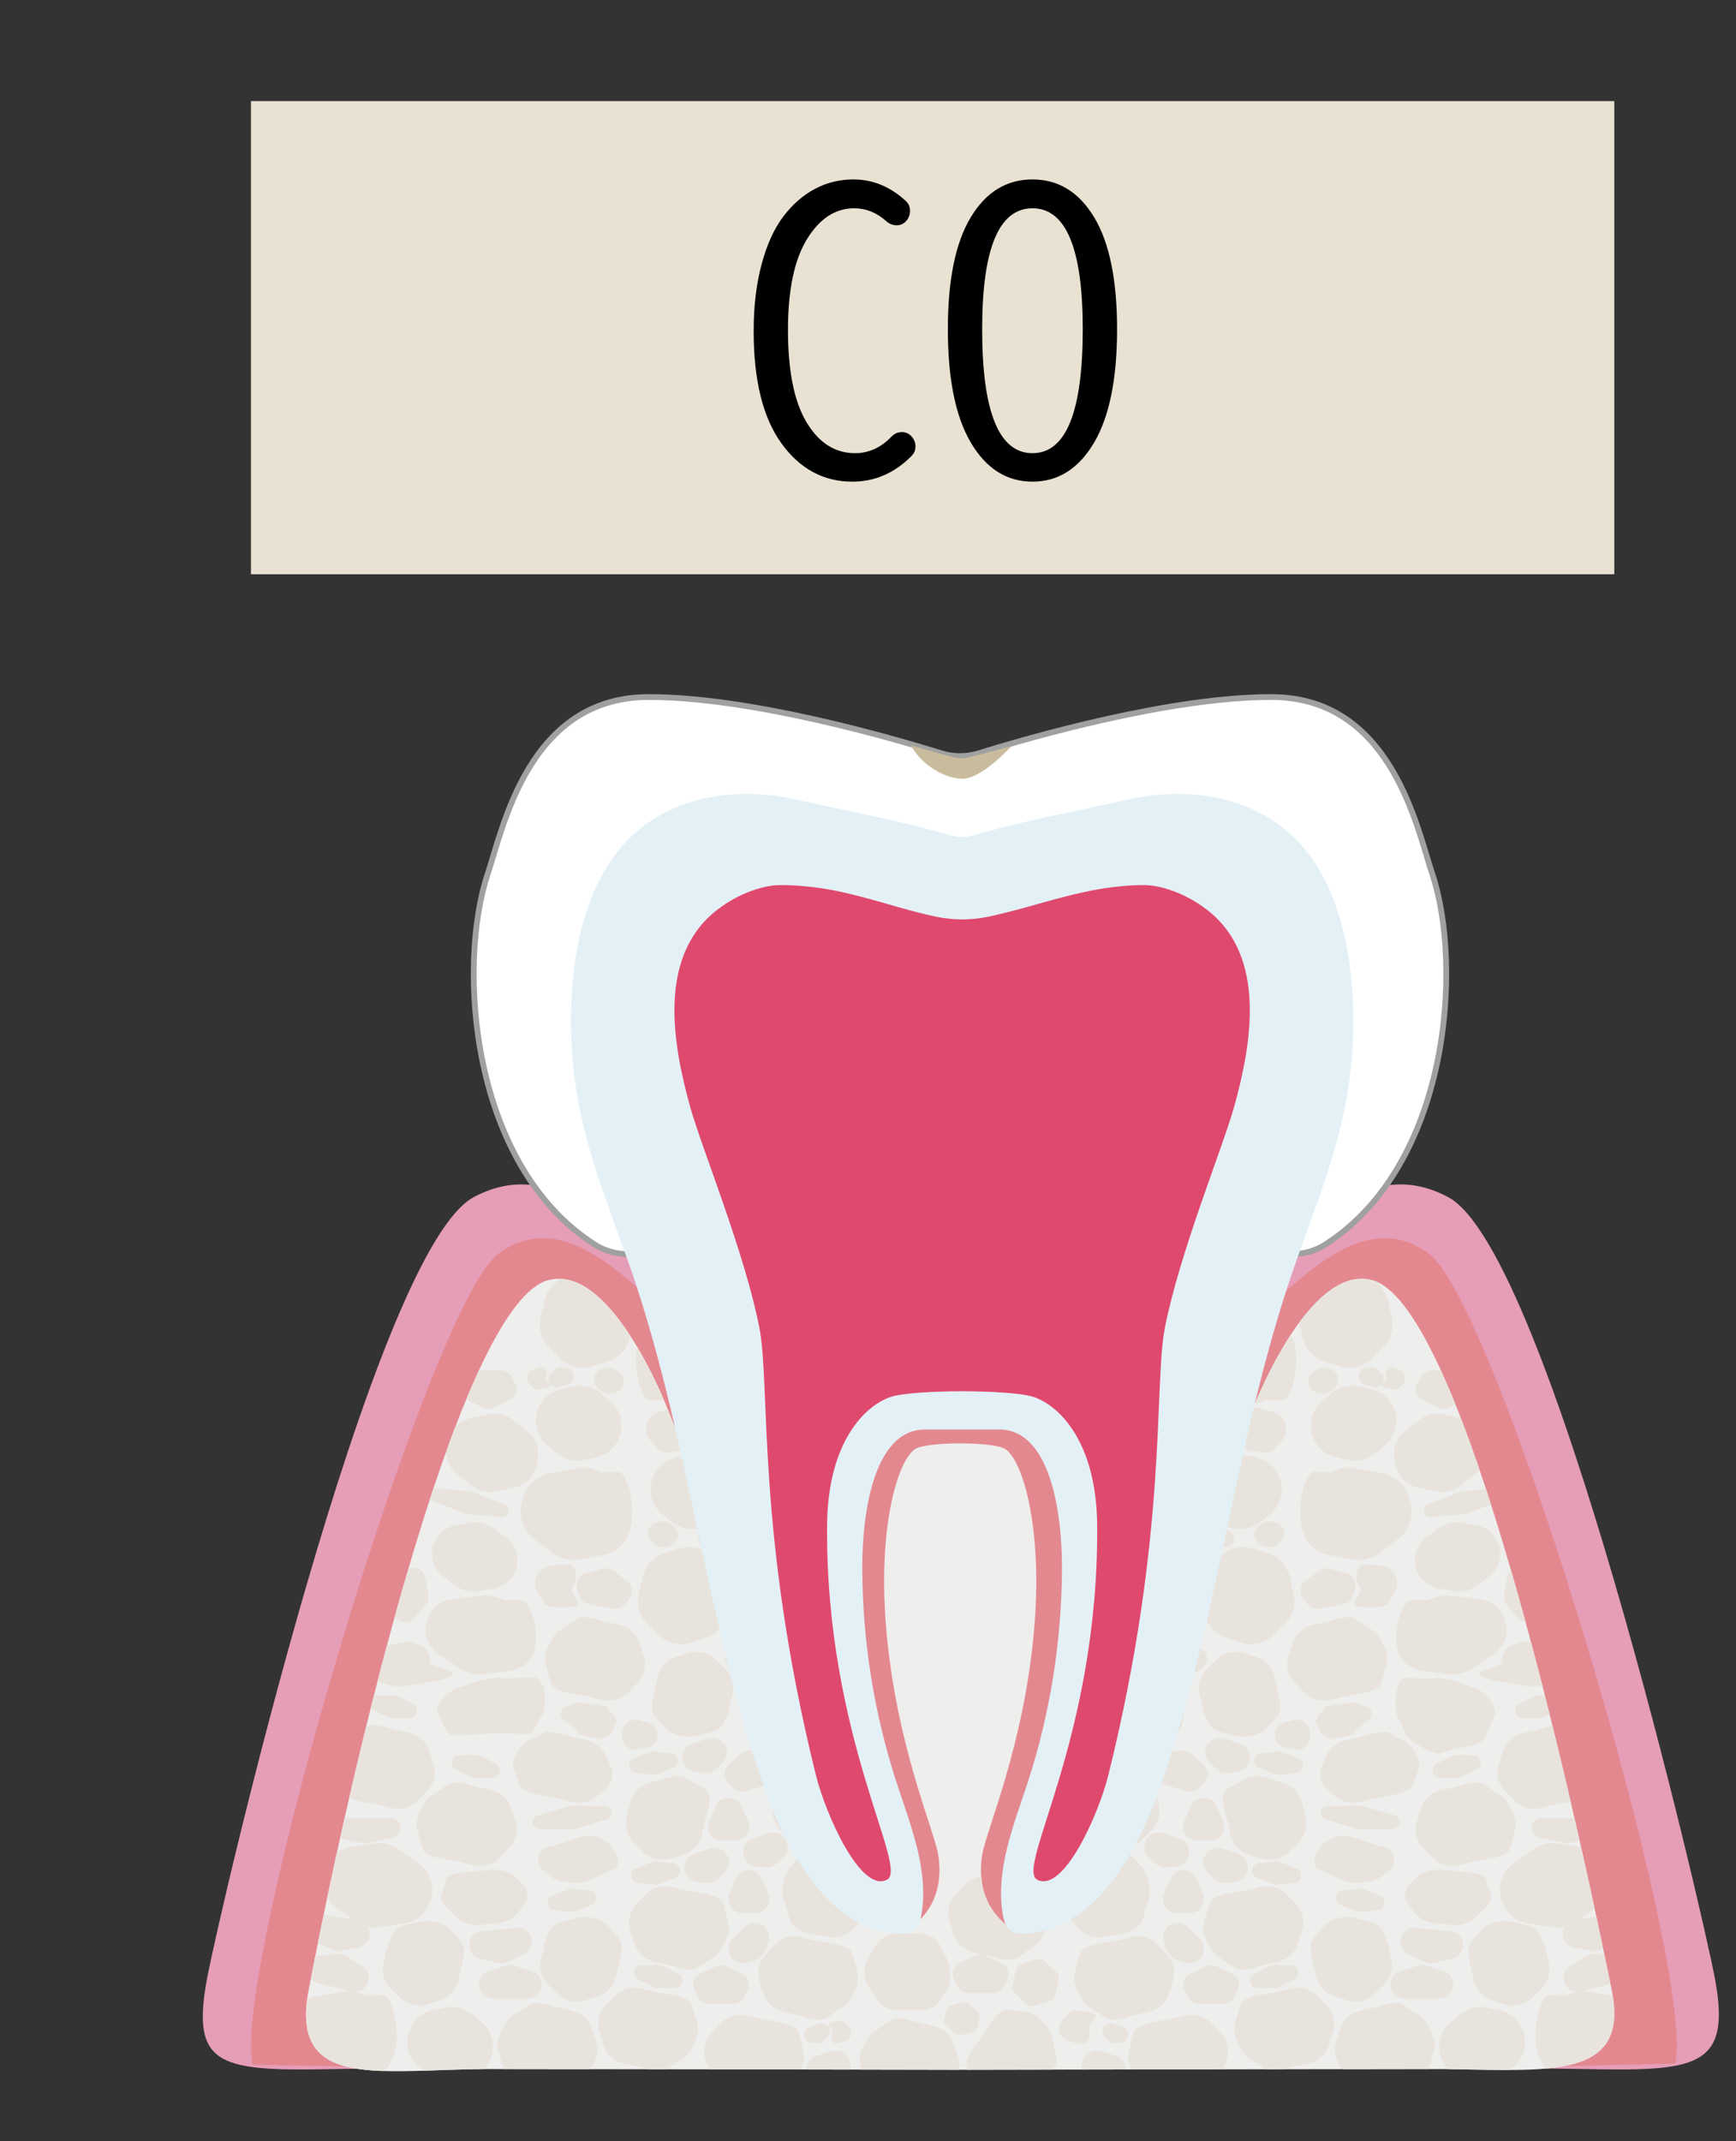 <svg xmlns="http://www.w3.org/2000/svg" xmlns:xlink="http://www.w3.org/1999/xlink" id="&#x30EC;&#x30A4;&#x30E4;&#x30FC;_1" x="0px" y="0px" width="300px" height="370px" viewBox="0 0 300 370" style="enable-background:new 0 0 300 370;" xml:space="preserve"><rect x="0" y="0" width="300" height="370" fill="#333333" stroke="none"/><style type="text/css">	.st0{fill:#E69DB7;}	.st1{fill:#E48890;}	.st2{fill:#EEEEEC;}	.st3{clip-path:url(#SVGID_00000124144692369592381010000001163233792794182317_);}	.st4{fill:#E8E4DD;}	.st5{fill:#FFFFFF;stroke:#9FA0A0;stroke-miterlimit:10;}	.st6{fill:#E3F1F7;}	.st7{fill:#E0496E;}	.st8{clip-path:url(#SVGID_00000022546895810376068160000007859832956106419896_);}	.st9{fill:#E9E2D2;}	.st10{clip-path:url(#SVGID_00000010268792450156589640000014435256732879204287_);}	.st11{fill:#4C4534;}	.st12{fill:#E7CDD1;}	.st13{clip-path:url(#SVGID_00000011737266488645564030000001361783641369025971_);}	.st14{fill:#E4A9BD;}	.st15{clip-path:url(#SVGID_00000029009110806289271490000015915478019771643576_);}	.st16{fill:#E08996;}	.st17{clip-path:url(#SVGID_00000076588815934759880880000016789295202171203257_);}	.st18{fill:#DC697C;}	.st19{fill:#C9BC9C;}	.st20{fill:#036EB8;}	.st21{fill:none;stroke:#036EB8;stroke-width:4;stroke-linecap:round;stroke-miterlimit:10;}</style><g>	<path class="st0" d="M296.379,342.018c-2.177-11.723-28.64-125.802-46.104-135.151c-15.434-8.262-26.061,9.349-26.061,9.349  h-48.408h-1.295h-0.286h-16.312h-0.287h-1.295h-48.408c0,0-10.627-17.61-26.061-9.349c-17.464,9.349-43.927,123.429-46.104,135.151  c-2.878,15.499,2.572,15.888,23.078,15.499c19.222-0.364,70.18,0,97.495,0c0.438,0,0.87,0,1.295,0c0.097,0,0.191,0,0.287,0  c9.896,0,16.312,0,16.312,0c0.094,0,0.192,0,0.286,0c0.427,0,0.857,0,1.295,0c27.316,0,78.274-0.381,97.495,0  C292.901,357.906,299.258,357.518,296.379,342.018z"></path>	<path class="st1" d="M247.008,216.713c-12.619-9.594-25.32,8.736-30.502,10.67c-9.821,3.666-90.136,3.666-99.957,0  c-5.182-1.935-17.883-20.264-30.502-10.67c-12.05,9.161-46.071,123.745-42.401,140.095c0,0,39.717,0.684,41.4,0.71  c1.375,0.022,161.588,0.022,162.963,0c1.683-0.026,41.49-0.92,41.49-0.92C293.17,340.248,259.058,225.873,247.008,216.713z"></path>	<path class="st2" d="M278.518,343.836c-9.604-46.985-26.925-118.743-41.376-122.624c-11.279-3.03-21.022,23.188-21.022,23.188  s-36.037,90.706-39.374,89.705c-3.337-1.001-8.342-5.352-7.007-13.627c0.693-4.295,7.341-19.076,9.009-39.389  c1.416-17.237-2.002-28.681-5.005-30.683c-1.995-1.33-13.627-1.33-15.622,0c-3.003,2.002-6.421,13.446-5.005,30.683  c1.668,20.313,8.316,35.094,9.009,39.389c1.335,8.275-3.67,12.626-7.007,13.627c-3.337,1.001-39.374-89.705-39.374-89.705  s-9.743-26.218-21.022-23.188c-14.451,3.881-32.356,75.523-41.376,122.624c-3.39,17.701,12.598,13.673,31.699,13.682  c16.316,0.007,65.132,0.105,79.021,0.133v0.008c0,0,0.666-0.001,1.865-0.004c1.199,0.003,1.866,0.004,1.866,0.004v-0.008  c13.889-0.028,62.704-0.125,79.021-0.133C265.92,357.509,281.886,360.313,278.518,343.836z"></path>	<g>		<defs>			<path id="SVGID_00000160192858487615256690000018398489664934745521_" d="M278.518,343.836    c-9.604-46.985-26.925-118.743-41.376-122.624c-11.279-3.03-21.022,23.188-21.022,23.188s-36.037,90.706-39.374,89.705    c-3.337-1.001-8.342-5.352-7.007-13.627c0.693-4.295,7.341-19.076,9.009-39.389c1.416-17.237-2.002-28.681-5.005-30.683    c-1.995-1.33-13.627-1.33-15.622,0c-3.003,2.002-6.421,13.446-5.005,30.683c1.668,20.313,8.316,35.094,9.009,39.389    c1.335,8.275-3.67,12.626-7.007,13.627c-3.337,1.001-39.374-89.705-39.374-89.705s-9.743-26.218-21.022-23.188    c-14.451,3.881-32.356,75.523-41.376,122.624c-3.39,17.701,12.598,13.673,31.699,13.682c16.316,0.007,65.132,0.105,79.021,0.133    v0.008c0,0,0.666-0.001,1.865-0.004c1.199,0.003,1.866,0.004,1.866,0.004v-0.008c13.889-0.028,62.704-0.125,79.021-0.133    C265.92,357.509,281.886,360.313,278.518,343.836z"></path>		</defs>		<clipPath id="SVGID_00000079446731057112930570000017810833671319500223_">			<use xlink:href="#SVGID_00000160192858487615256690000018398489664934745521_" style="overflow:visible;"></use>		</clipPath>		<g style="clip-path:url(#SVGID_00000079446731057112930570000017810833671319500223_);">			<path class="st4" d="M124.233,241.723l-4.066,0.77c-1.615,0.306-3.422,0.424-4.735-0.566l-3.417,0.083    c-1.843-1.39-2.442-6.819-1.917-9.067l0.209-0.896c0.525-2.248,2.326-3.974,4.594-4.403l4.066-0.77    c1.615-0.306,3.285,0.084,4.597,1.074l3.304,2.492c1.843,1.39,2.692,3.736,2.167,5.983l-0.209,0.896    C128.302,239.567,126.501,241.294,124.233,241.723z"></path>			<path class="st4" d="M122.796,263.675l-1.967,0.431c-1.661,0.364-3.398-0.042-4.726-1.104l-1.573-1.258    c-1.697-1.357-2.462-3.568-1.968-5.684h0c0.494-2.116,2.161-3.759,4.283-4.223l1.967-0.431c1.661-0.364,3.398,0.042,4.726,1.104    l1.573,1.258c1.697,1.357,2.462,3.568,1.968,5.684l0,0C126.585,261.568,124.918,263.211,122.796,263.675z"></path>			<path class="st4" d="M115.623,267.17l-0.685,0.15c-0.578,0.127-1.183-0.015-1.645-0.384l-0.547-0.438    c-0.59-0.472-0.857-1.242-0.685-1.978h0c0.172-0.736,0.752-1.308,1.49-1.47l0.685-0.15c0.578-0.127,1.183,0.015,1.645,0.384    l0.547,0.438c0.59,0.472,0.857,1.242,0.685,1.978l0,0C116.942,266.436,116.362,267.008,115.623,267.17z"></path>			<path class="st4" d="M116.762,343.516l-3.238,0.035c-0.171,0.002-0.34-0.038-0.493-0.115l-2.888-1.466    c-0.436-0.222-0.665-0.713-0.554-1.189l0.09-0.385c0.111-0.477,0.534-0.816,1.023-0.821l3.238-0.035    c0.171-0.002,0.34,0.038,0.493,0.115l2.888,1.466c0.436,0.222,0.665,0.713,0.554,1.189l-0.09,0.385    C117.674,343.172,117.252,343.511,116.762,343.516z"></path>			<path class="st4" d="M116.824,324.402l-3.008,1.2c-0.159,0.063-0.331,0.088-0.501,0.07l-3.222-0.326    c-0.487-0.049-0.877-0.425-0.945-0.91l-0.055-0.391c-0.068-0.485,0.204-0.953,0.658-1.135l3.008-1.2    c0.159-0.063,0.331-0.088,0.501-0.07l3.222,0.326c0.487,0.049,0.877,0.425,0.945,0.91l0.055,0.391    C117.551,323.752,117.279,324.221,116.824,324.402z"></path>			<path class="st4" d="M116.113,250.857l-0.648,0.186c-1.741-0.033-1.807-0.914-2.487-1.532l-0.315-0.287    c-0.825-0.75-1.179-1.889-0.925-2.975l0,0c0.254-1.086,1.076-1.949,2.148-2.256l0.409-0.117c0.838-0.24,1.479-0.535,2.857-0.641    c0.14-0.011,0.284,0.05,0.372,0.161l0.6,0.757c0.03,0.038,0.055,0.082,0.072,0.127c0.483,1.272,0.178,2.146-0.04,3    c-0.033,0.128-0.002,0.264,0.081,0.367l1.328,1.658c0.122,0.152,0.13,0.369,0.013,0.524    C119.05,250.53,117.412,250.809,116.113,250.857z"></path>			<path class="st4" d="M121.974,283.039l-2.553,0.809c-1.95,0.618-4.081,0.12-5.555-1.298l-1.93-1.856    c-1.419-1.365-2.014-3.376-1.566-5.293l0.688-2.944c0.448-1.917,1.873-3.456,3.749-4.051l2.553-0.809    c1.95-0.618,4.081-0.12,5.555,1.298l1.93,1.856c1.419,1.365,2.014,3.376,1.566,5.293l-0.688,2.944    C125.275,280.905,123.85,282.444,121.974,283.039z"></path>			<path class="st4" d="M123.293,299.232l-2.778,0.667c-1.643,0.521-4.202-0.027-5.444-1.222l-1.667-1.889    c-1.196-1.15-0.713-2.933-0.336-4.549l0.58-2.482c0.378-1.616,1.578-2.913,3.16-3.414l2.152-0.682    c1.643-0.521,3.44-0.101,4.682,1.094l1.627,1.565c1.196,1.15,1.697,2.845,1.32,4.461l-0.58,2.482    C125.631,296.878,124.875,298.731,123.293,299.232z"></path>			<path class="st4" d="M118.096,320.478l-2.152,0.682c-1.643,0.521-3.44,0.101-4.682-1.094l-1.627-1.565    c-1.196-1.15-1.697-2.845-1.32-4.461l0.58-2.482c0.378-1.616,1.578-2.913,3.16-3.414l2.152-0.682    c1.643-0.521,3.733-0.981,4.975,0.214l2.889,1.556c1.196,1.15,0.142,3.734-0.236,5.35l-0.58,2.482    C120.878,318.679,119.677,319.977,118.096,320.478z"></path>			<path class="st4" d="M109.605,335.824l-0.682-2.152c-0.521-1.643-0.101-3.44,1.094-4.682l1.565-1.627    c1.15-1.196,2.845-1.697,4.461-1.32l2.482,0.58c1.616,0.378,5.935,0.693,6.436,2.275l0.889,3.333    c0.521,1.643-0.805,4.313-2,5.556l-2.999,2.012c-1.15,1.196-3.734,0.142-5.35-0.236l-2.482-0.58    C111.403,338.607,110.106,337.406,109.605,335.824z"></path>			<path class="st4" d="M104.271,353.38l-0.682-2.152c-0.521-1.643-0.101-3.44,1.094-4.682l1.565-1.627    c1.15-1.196,2.845-1.697,4.461-1.32l2.482,0.58c1.616,0.378,5.935,0.693,6.436,2.275l0.889,3.333    c0.521,1.643-0.805,4.313-2,5.556l-2.999,2.012c-1.15,1.196-3.734,0.142-5.35-0.236l-2.482-0.58    C106.07,356.162,104.773,354.962,104.271,353.38z"></path>			<path class="st4" d="M122.715,242.886l-2.679,1.269c-1.078,0.511-1.527,1.808-0.995,2.875l0.564,1.132    c0.36,0.723,1.099,1.18,1.907,1.18h4.23c0.808,0,1.546-0.457,1.907-1.18l0.564-1.132c0.532-1.068,0.084-2.365-0.995-2.875    l-2.679-1.269C123.961,242.613,123.292,242.613,122.715,242.886z"></path>			<path class="st4" d="M123.715,339.775l-2.679,1.269c-1.078,0.511-1.527,1.808-0.995,2.875l0.564,1.132    c0.36,0.723,1.099,1.18,1.907,1.18h4.23c0.808,0,1.546-0.457,1.907-1.18l0.564-1.132c0.532-1.068,0.084-2.365-0.995-2.875    l-2.679-1.269C124.961,339.502,124.292,339.502,123.715,339.775z"></path>			<path class="st4" d="M126.546,263.637l0.323-0.092c0.867,0.016,0.9,0.455,1.239,0.763l0.157,0.143    c0.411,0.374,0.587,0.941,0.461,1.482l0,0c-0.126,0.541-0.536,0.971-1.07,1.124l-0.204,0.058    c-0.417,0.12-0.737,0.266-1.423,0.319c-0.07,0.005-0.142-0.025-0.185-0.08l-0.299-0.377c-0.015-0.019-0.028-0.041-0.036-0.063    c-0.24-0.634-0.089-1.069,0.02-1.495c0.016-0.064,0.001-0.131-0.04-0.183l-0.662-0.826c-0.061-0.076-0.065-0.184-0.007-0.261    C125.083,263.8,125.899,263.661,126.546,263.637z"></path>			<path class="st4" d="M124.057,324.695l1.135-1.078c1.019-0.967,1.044-2.582,0.057-3.581h0c-0.669-0.676-1.662-0.916-2.566-0.62    l-2.688,0.883c-0.904,0.297-1.561,1.079-1.699,2.02l0,0c-0.203,1.39,0.775,2.675,2.168,2.851l1.553,0.195    C122.763,325.458,123.512,325.212,124.057,324.695z"></path>			<path class="st4" d="M116.491,305.402l-3.008,1.2c-0.159,0.063-0.331,0.088-0.501,0.07l-3.222-0.326    c-0.487-0.049-0.877-0.425-0.945-0.91l-0.055-0.391c-0.068-0.485,0.204-0.953,0.658-1.135l3.008-1.2    c0.159-0.063,0.331-0.088,0.501-0.07l3.222,0.326c0.487,0.049,0.877,0.425,0.945,0.91l0.055,0.391    C117.218,304.752,116.946,305.221,116.491,305.402z"></path>			<path class="st4" d="M123.723,305.695l1.135-1.078c1.019-0.967,1.044-2.582,0.057-3.581l0,0c-0.669-0.676-1.662-0.916-2.566-0.62    l-2.688,0.883c-0.904,0.297-1.561,1.079-1.699,2.02l0,0c-0.203,1.39,0.775,2.675,2.168,2.851l1.553,0.195    C122.43,306.458,123.178,306.212,123.723,305.695z"></path>			<path class="st4" d="M123.948,267.026l0.66-0.623c0.583-0.55,0.597-1.472,0.032-2.04l0,0c-0.38-0.382-0.942-0.517-1.454-0.349    l-1.561,0.513c-0.511,0.168-0.885,0.61-0.964,1.142l0,0c-0.118,0.792,0.44,1.526,1.235,1.624l0.901,0.11    C123.218,267.456,123.64,267.317,123.948,267.026z"></path>			<path class="st4" d="M123.685,312.107l-1.122,2.571c-0.7,1.603,0.475,3.398,2.224,3.398h2.244c1.749,0,2.924-1.794,2.224-3.398    l-1.122-2.571C127.286,310.166,124.532,310.166,123.685,312.107z"></path>			<path class="st4" d="M142.233,264.223l-4.066,0.77c-1.615,0.306-3.422,0.424-4.735-0.566l-3.417,0.083    c-1.843-1.39-2.442-6.819-1.917-9.067l0.209-0.896c0.525-2.248,2.326-3.974,4.594-4.403l4.066-0.77    c1.615-0.306,3.285,0.084,4.597,1.074l3.304,2.492c1.843,1.39,2.692,3.736,2.167,5.983l-0.209,0.896    C146.302,262.067,144.501,263.794,142.233,264.223z"></path>			<path class="st4" d="M138.629,286.009l-1.967,0.431c-1.661,0.364-3.398-0.042-4.726-1.104l-1.573-1.258    c-1.697-1.357-2.462-3.568-1.968-5.684l0,0c0.494-2.116,2.161-3.759,4.283-4.223l1.967-0.431    c1.661-0.364,3.398,0.042,4.726,1.104l1.573,1.258c1.697,1.357,2.462,3.568,1.968,5.684h0    C142.418,283.901,140.752,285.544,138.629,286.009z"></path>			<path class="st4" d="M128.957,288.836l-0.685,0.15c-0.578,0.127-1.183-0.015-1.645-0.384l-0.547-0.438    c-0.59-0.472-0.857-1.242-0.685-1.978l0,0c0.172-0.736,0.752-1.308,1.49-1.47l0.685-0.15c0.578-0.127,1.183,0.015,1.645,0.384    l0.547,0.438c0.59,0.472,0.857,1.242,0.685,1.978l0,0C130.275,288.103,129.695,288.675,128.957,288.836z"></path>			<path class="st4" d="M131.78,273.691l-0.648,0.186c-1.741-0.033-1.807-0.914-2.487-1.532l-0.315-0.287    c-0.825-0.75-1.179-1.889-0.925-2.975l0,0c0.254-1.086,1.076-1.949,2.148-2.256l0.409-0.117c0.838-0.24,1.479-0.535,2.857-0.641    c0.14-0.011,0.284,0.05,0.372,0.161l0.6,0.757c0.03,0.038,0.055,0.082,0.072,0.127c0.483,1.272,0.178,2.146-0.04,3    c-0.033,0.128-0.002,0.264,0.081,0.367l1.328,1.658c0.122,0.152,0.13,0.369,0.013,0.524    C134.717,273.363,133.078,273.642,131.78,273.691z"></path>			<path class="st4" d="M141.14,302.706l-2.553,0.809c-1.95,0.618-4.081,0.12-5.555-1.298l-1.93-1.856    c-1.419-1.365-2.014-3.376-1.566-5.293l0.688-2.944c0.448-1.917,1.873-3.456,3.749-4.051l2.553-0.809    c1.95-0.618,4.081-0.12,5.555,1.298l1.93,1.856c1.419,1.365,2.014,3.376,1.566,5.293l-0.688,2.944    C144.441,300.572,143.017,302.111,141.14,302.706z"></path>			<path class="st4" d="M136.441,331.679l-0.863-2.976c-0.641-1.75-0.232-4.589,0.929-6.046l1.854-1.979    c1.118-1.403,2.995-1.027,4.693-0.752l2.607,0.423c1.698,0.275,3.116,1.476,3.733,3.16l0.84,2.291    c0.641,1.75,0.317,3.746-0.844,5.203l-1.521,1.908c-1.118,1.403-2.843,2.094-4.541,1.818l-2.607-0.423    C139.025,334.032,137.058,333.363,136.441,331.679z"></path>			<path class="st4" d="M143.429,318.311l-2.152,0.682c-1.643,0.521-3.44,0.101-4.682-1.094l-1.627-1.565    c-1.196-1.15-1.697-2.845-1.32-4.461l0.58-2.482c0.378-1.616,1.578-2.913,3.16-3.414l2.152-0.682    c1.643-0.521,3.733-0.981,4.975,0.214l2.889,1.556c1.196,1.15,0.142,3.734-0.236,5.35l-0.58,2.482    C146.211,316.513,145.011,317.81,143.429,318.311z"></path>			<path class="st4" d="M131.938,344.491l-0.682-2.152c-0.521-1.643-0.101-3.44,1.094-4.682l1.565-1.627    c1.15-1.196,2.845-1.697,4.461-1.32l2.482,0.58c1.616,0.378,5.935,0.693,6.436,2.275l0.889,3.333    c0.521,1.643-0.805,4.313-2,5.556l-2.999,2.012c-1.15,1.196-3.734,0.142-5.35-0.236l-2.482-0.58    C133.737,347.274,132.439,346.073,131.938,344.491z"></path>			<path class="st4" d="M122.605,358.047l-0.682-2.152c-0.521-1.643-0.101-3.44,1.094-4.682l1.565-1.627    c1.15-1.196,2.845-1.697,4.461-1.32l2.482,0.58c1.616,0.378,5.935,0.693,6.436,2.275l0.889,3.333    c0.521,1.643-0.805,4.313-2,5.556l-2.999,2.012c-1.15,1.196-3.734,0.142-5.35-0.236l-2.482-0.58    C124.403,360.829,123.106,359.628,122.605,358.047z"></path>			<path class="st4" d="M138.882,266.72l-2.679,1.269c-1.078,0.511-1.527,1.808-0.995,2.875l0.564,1.132    c0.36,0.723,1.099,1.18,1.907,1.18h4.23c0.808,0,1.546-0.457,1.907-1.18l0.564-1.132c0.532-1.068,0.084-2.365-0.995-2.875    l-2.679-1.269C140.128,266.446,139.459,266.446,138.882,266.72z"></path>			<path class="st4" d="M128.15,302.993l-2.224,1.961c-0.895,0.789-0.967,2.159-0.16,3.038l0.856,0.932    c0.546,0.595,1.382,0.83,2.159,0.606l4.065-1.17c0.776-0.224,1.359-0.867,1.506-1.661l0.229-1.244    c0.216-1.173-0.574-2.296-1.751-2.488l-2.926-0.478C129.272,302.385,128.629,302.57,128.15,302.993z"></path>			<path class="st4" d="M144.879,349.303l0.323-0.092c0.867,0.016,0.9,0.455,1.239,0.763l0.157,0.143    c0.411,0.374,0.587,0.941,0.461,1.482l0,0c-0.126,0.541-0.536,0.971-1.07,1.124l-0.204,0.058    c-0.417,0.12-0.737,0.266-1.423,0.319c-0.07,0.005-0.142-0.025-0.185-0.08l-0.299-0.377c-0.015-0.019-0.028-0.041-0.036-0.063    c-0.24-0.634-0.089-1.069,0.02-1.495c0.016-0.064,0.001-0.131-0.04-0.183l-0.662-0.826c-0.061-0.076-0.065-0.184-0.007-0.261    C143.416,349.467,144.232,349.327,144.879,349.303z"></path>			<path class="st4" d="M132.228,337.094l0.527-1.474c0.472-1.323-0.234-2.776-1.566-3.221l0,0    c-0.902-0.302-1.897-0.068-2.569,0.605l-2.001,2.001c-0.672,0.672-0.907,1.667-0.605,2.569l0,0    c0.446,1.332,1.899,2.038,3.221,1.566l1.474-0.527C131.418,338.36,131.976,337.802,132.228,337.094z"></path>			<path class="st4" d="M145.057,359.695l1.135-1.078c1.019-0.967,1.044-2.582,0.057-3.581l0,0c-0.669-0.676-1.662-0.916-2.566-0.62    l-2.688,0.883c-0.904,0.297-1.561,1.079-1.699,2.02l0,0c-0.203,1.39,0.775,2.675,2.168,2.851l1.553,0.195    C143.763,360.458,144.512,360.212,145.057,359.695z"></path>			<path class="st4" d="M134.223,322.028l1.135-1.078c1.019-0.967,1.044-2.582,0.057-3.581l0,0c-0.669-0.676-1.662-0.916-2.566-0.62    l-2.688,0.883c-0.904,0.297-1.561,1.079-1.699,2.02v0c-0.203,1.39,0.775,2.675,2.168,2.851l1.553,0.195    C132.93,322.791,133.678,322.546,134.223,322.028z"></path>			<path class="st4" d="M142.282,352.693l0.66-0.623c0.583-0.55,0.597-1.472,0.032-2.04l0,0c-0.38-0.382-0.942-0.517-1.454-0.349    l-1.561,0.513c-0.512,0.168-0.885,0.61-0.964,1.142l0,0c-0.118,0.792,0.44,1.526,1.235,1.624l0.901,0.11    C141.552,353.122,141.974,352.984,142.282,352.693z"></path>			<path class="st4" d="M127.185,324.607l-1.122,2.571c-0.7,1.603,0.475,3.398,2.224,3.398h2.244c1.749,0,2.924-1.794,2.224-3.398    l-1.122-2.571C130.786,322.666,128.032,322.666,127.185,324.607z"></path>			<path class="st4" d="M111.873,297.607l-1.519-0.372c-1.399-0.343-2.761,0.685-2.815,2.125l-0.024,0.629    c-0.054,1.44,1.226,2.566,2.647,2.33l1.542-0.257C114.146,301.655,114.276,298.195,111.873,297.607z"></path>			<path class="st4" d="M94.931,254.626l4.066-0.77c1.615-0.306,3.422-0.424,4.735,0.566l3.417-0.083    c1.843,1.39,2.442,6.819,1.917,9.067l-0.209,0.896c-0.525,2.248-2.326,3.974-4.594,4.403l-4.066,0.77    c-1.615,0.306-3.285-0.084-4.597-1.074l-3.304-2.492c-1.843-1.39-2.692-3.736-2.167-5.983l0.209-0.896    C90.862,256.782,92.663,255.055,94.931,254.626z"></path>			<path class="st4" d="M97.034,240.007l1.967-0.431c1.661-0.364,3.398,0.042,4.726,1.104l1.573,1.258    c1.697,1.357,2.462,3.568,1.968,5.684l0,0c-0.494,2.116-2.161,3.759-4.283,4.223l-1.967,0.431    c-1.661,0.364-3.398-0.042-4.726-1.104l-1.573-1.258c-1.697-1.357-2.462-3.568-1.968-5.684v0    C93.246,242.115,94.912,240.472,97.034,240.007z"></path>			<path class="st4" d="M104.207,236.513l0.685-0.15c0.578-0.127,1.183,0.015,1.645,0.384l0.547,0.438    c0.59,0.472,0.857,1.242,0.685,1.978l0,0c-0.172,0.736-0.752,1.308-1.49,1.47l-0.685,0.15c-0.578,0.127-1.183-0.015-1.645-0.384    l-0.547-0.438c-0.59-0.472-0.857-1.242-0.685-1.978l0,0C102.888,237.246,103.468,236.674,104.207,236.513z"></path>			<path class="st4" d="M98.012,294.846l1.427-0.517c0.392-0.142,0.81-0.186,1.223-0.128c0.484,0.068,1.156,0.168,1.732,0.26    c0.734,0.117,2.119-0.029,2.509,0.604l0.611,0.778c0.436,0.222,1.111,1.301,1,1.778l-0.722,1.5    c-0.065,0.28-0.421,0.535-0.814,0.812c-0.56,0.395-1.255,0.55-1.929,0.428l-2.257-0.407c-0.817-0.368-1.403-1.256-1.556-1.333    l-1.785-1.38c-0.436-0.222-0.665-0.713-0.554-1.189l0.09-0.385C97.1,295.191,97.523,294.852,98.012,294.846z"></path>			<path class="st4" d="M92.887,313.712l5.53-1.637c0.114-0.034,0.232-0.05,0.35-0.049l5.767,0.052    c0.593,0.005,1.092,0.444,1.174,1.031h0c0.082,0.587-0.277,1.146-0.846,1.314l-5.53,1.637c-0.114,0.034-0.232,0.05-0.35,0.049    l-5.767-0.052c-0.593-0.005-1.092-0.444-1.174-1.031l0,0C91.959,314.439,92.318,313.88,92.887,313.712z"></path>			<path class="st4" d="M96.181,277.689l-0.671,0.063c-1.705-0.353-1.608-1.231-2.162-1.964l-0.257-0.34    c-0.673-0.89-0.811-2.074-0.361-3.094l0,0c0.45-1.021,1.416-1.718,2.527-1.822l0.424-0.04c0.868-0.081,1.552-0.253,2.927-0.104    c0.14,0.015,0.27,0.102,0.336,0.226l0.451,0.854c0.022,0.042,0.039,0.091,0.048,0.139c0.24,1.339-0.22,2.142-0.593,2.941    c-0.056,0.12-0.05,0.259,0.012,0.375l1,1.874c0.092,0.172,0.06,0.387-0.084,0.518C99.128,277.908,97.466,277.881,96.181,277.689z    "></path>			<path class="st4" d="M97.857,220.644l2.553-0.809c1.95-0.618,4.081-0.12,5.555,1.298l1.93,1.856    c1.419,1.365,2.014,3.376,1.566,5.293l-0.688,2.944c-0.448,1.917-1.873,3.456-3.749,4.051l-2.553,0.809    c-1.95,0.618-4.081,0.12-5.555-1.298l-1.93-1.856c-1.419-1.365-2.014-3.376-1.566-5.293l0.688-2.944    C94.555,222.777,95.98,221.238,97.857,220.644z"></path>			<path class="st4" d="M96.78,332.113l2.778-0.667c1.643-0.521,4.202,0.027,5.444,1.222l1.667,1.889    c1.196,1.15,0.713,2.933,0.336,4.549l-0.58,2.482c-0.378,1.616-1.578,2.913-3.16,3.414l-2.152,0.682    c-1.643,0.521-3.44,0.101-4.682-1.094l-1.627-1.565c-1.196-1.15-1.697-2.845-1.32-4.461l0.58-2.482    C94.442,334.467,95.199,332.614,96.78,332.113z"></path>			<path class="st4" d="M104.776,303.448l0.76,1.817c0.58,1.388,0.235,2.866-0.9,3.852l-1.486,1.292    c-1.093,0.95-2.752,1.3-4.368,0.923l-2.482-0.58c-1.616-0.378-5.908-0.81-6.466-2.145l-1.012-2.808    c-0.58-1.388,0.628-3.557,1.764-4.544l2.892-1.556c1.093-0.95,3.694,0.029,5.31,0.406l2.482,0.58    C102.885,301.063,104.217,302.113,104.776,303.448z"></path>			<path class="st4" d="M110.559,283.969l0.682,2.152c0.521,1.643,0.101,3.44-1.094,4.682l-1.565,1.627    c-1.15,1.196-2.845,1.697-4.461,1.32l-2.482-0.58c-1.616-0.378-5.935-0.693-6.436-2.275l-0.889-3.333    c-0.521-1.643,0.805-4.313,2-5.556l2.999-2.012c1.15-1.196,3.734-0.142,5.35,0.236l2.482,0.58    C108.76,281.187,110.058,282.387,110.559,283.969z"></path>			<path class="st4" d="M104.138,271.071l-2.867,0.754c-1.154,0.303-1.834,1.495-1.507,2.643l0.346,1.217    c0.221,0.777,0.862,1.362,1.657,1.511l4.158,0.779c0.794,0.149,1.604-0.164,2.091-0.809l0.763-1.009    c0.72-0.952,0.518-2.309-0.448-3.01l-2.4-1.741C105.414,271.032,104.756,270.909,104.138,271.071z"></path>			<path class="st4" d="M93.285,240.046l-0.323,0.092c-0.867-0.016-0.9-0.455-1.239-0.763l-0.157-0.143    c-0.411-0.374-0.587-0.941-0.461-1.482l0,0c0.126-0.541,0.536-0.971,1.07-1.124l0.204-0.058c0.417-0.12,0.737-0.266,1.423-0.319    c0.07-0.005,0.142,0.025,0.185,0.08l0.299,0.377c0.015,0.019,0.028,0.041,0.036,0.063c0.24,0.634,0.089,1.069-0.02,1.495    c-0.016,0.064-0.001,0.131,0.04,0.183l0.662,0.826c0.061,0.076,0.065,0.184,0.007,0.261    C94.748,239.882,93.931,240.022,93.285,240.046z"></path>			<path class="st4" d="M95.882,236.656l-0.66,0.623c-0.583,0.55-0.597,1.472-0.032,2.04h0c0.38,0.382,0.942,0.517,1.454,0.349    l1.561-0.513c0.511-0.168,0.885-0.61,0.964-1.142l0,0c0.118-0.792-0.44-1.526-1.235-1.624l-0.901-0.11    C96.612,236.227,96.19,236.365,95.882,236.656z"></path>			<path class="st4" d="M101.349,325.177l5-2.333c0.591-0.489,0.567-1.391,0.192-2.357c-1.003-2.587-3.969-3.828-6.604-2.961    l-4.597,1.511c-2.191,0-3.179,2.743-1.491,4.141l1.249,1.034C95.963,324.927,98.516,325.677,101.349,325.177z"></path>			<path class="st4" d="M78.228,276.366l4.009-0.525c1.593-0.208,3.381-0.249,4.717,0.643l3.387,0.042    c1.875,1.253,2.651,5.928,2.204,7.838l-0.178,0.761c-0.446,1.91-2.176,3.33-4.412,3.622l-4.009,0.525    c-1.593,0.208-3.262-0.182-4.597-1.074l-3.361-2.247c-1.875-1.253-2.796-3.293-2.35-5.202l0.178-0.761    C74.263,278.079,75.992,276.658,78.228,276.366z"></path>			<path class="st4" d="M78.702,263.603l2.692-0.492c1.349-0.246,2.741,0.079,3.841,0.897l2.195,1.634    c1.579,1.175,2.311,3.175,1.863,5.092l0,0c-0.448,1.917-1.99,3.386-3.927,3.739l-2.692,0.492    c-1.349,0.246-2.741-0.079-3.841-0.898l-2.195-1.634c-1.579-1.175-2.311-3.175-1.863-5.092h0    C75.223,265.426,76.765,263.957,78.702,263.603z"></path>			<path class="st4" d="M75.284,257.176l6.004,0.533c0.1,0.009,0.198,0.032,0.291,0.068l5.619,2.183    c0.494,0.192,0.772,0.718,0.651,1.234l-0.034,0.144c-0.121,0.516-0.603,0.865-1.131,0.818l-6.004-0.533    c-0.1-0.009-0.198-0.032-0.291-0.068l-5.619-2.183c-0.494-0.192-0.772-0.718-0.651-1.234l0.034-0.144    C74.274,257.478,74.756,257.129,75.284,257.176z"></path>			<path class="st4" d="M79.192,303.288l3.238-0.035c0.171-0.002,0.34,0.038,0.493,0.115l2.888,1.466    c0.436,0.222,0.665,0.713,0.554,1.189l-0.09,0.385c-0.111,0.477-0.534,0.816-1.023,0.821l-3.238,0.035    c-0.171,0.002-0.34-0.038-0.493-0.115l-2.888-1.466c-0.436-0.222-0.665-0.713-0.554-1.189l0.09-0.385    C78.28,303.632,78.703,303.293,79.192,303.288z"></path>			<path class="st4" d="M95.339,327.614l3.008-1.2c0.159-0.063,0.331-0.088,0.501-0.07l3.222,0.326    c0.487,0.049,0.877,0.425,0.945,0.91l0.055,0.391c0.068,0.485-0.204,0.953-0.658,1.135l-3.008,1.2    c-0.159,0.063-0.331,0.088-0.501,0.07l-3.222-0.326c-0.487-0.049-0.877-0.425-0.945-0.91l-0.055-0.391    C94.613,328.264,94.884,327.795,95.339,327.614z"></path>			<path class="st4" d="M81.338,245.037l3.163-0.661c1.431-0.299,2.921,0.049,4.072,0.951l2.542,1.995    c1.516,1.189,2.204,3.149,1.766,5.025l-0.233,0.997c-0.438,1.876-1.924,3.327-3.81,3.722l-3.163,0.661    c-1.431,0.299-2.921-0.049-4.072-0.951l-2.542-1.995c-1.516-1.189-2.204-3.149-1.766-5.025l0.233-0.997    C77.967,246.883,79.453,245.432,81.338,245.037z"></path>			<path class="st4" d="M69.558,332.779l2.778-0.667c1.643-0.521,4.202,0.027,5.444,1.222l1.667,1.889    c1.196,1.15,0.713,2.933,0.336,4.549l-0.58,2.482c-0.378,1.616-1.578,2.913-3.16,3.414l-2.152,0.682    c-1.643,0.521-3.44,0.101-4.682-1.094l-1.627-1.565c-1.196-1.15-1.697-2.845-1.32-4.461l0.58-2.482    C67.22,335.133,67.976,333.28,69.558,332.779z"></path>			<path class="st4" d="M89.021,324.335l1.278,1.239c0.976,0.946,1.1,2.23,0.322,3.345l-1.018,1.46    c-0.748,1.073-2.219,1.829-3.871,1.988l-2.537,0.244c-1.652,0.159-3.24-0.302-4.179-1.212l-1.278-1.239    c-0.976-0.946-2.025-2.201-1.247-3.316l0.641-2.285c0.748-1.073,3.521-1.033,5.173-1.192l2.537-0.244    C86.494,322.964,88.082,323.424,89.021,324.335z"></path>			<path class="st4" d="M88.35,312.535l0.682,2.152c0.521,1.643,0.101,3.44-1.094,4.682l-1.565,1.627    c-1.15,1.196-2.845,1.697-4.461,1.32l-2.482-0.58c-1.616-0.378-5.935-0.693-6.436-2.275l-0.889-3.333    c-0.521-1.643,0.805-4.313,2-5.556l2.999-2.012c1.15-1.196,3.734-0.142,5.35,0.236l2.482,0.58    C86.551,309.753,87.848,310.953,88.35,312.535z"></path>			<path class="st4" d="M102.337,350.636l0.682,2.152c0.521,1.643,0.101,3.44-1.094,4.682l-1.565,1.627    c-1.15,1.196-2.845,1.697-4.461,1.32l-2.482-0.58c-1.616-0.378-5.935-0.693-6.436-2.275l-0.889-3.333    c-0.521-1.643,0.805-4.313,2-5.556l2.999-2.012c1.15-1.196,3.734-0.142,5.35,0.236l2.482,0.58    C100.538,347.853,101.835,349.054,102.337,350.636z"></path>			<path class="st4" d="M181.341,345.824l-2.537,0.762c-0.508,0.152-1.058,0.024-1.446-0.338l-1.937-1.807    c-0.391-0.364-0.556-0.91-0.435-1.43l0.597-2.554c0.122-0.52,0.512-0.936,1.024-1.089l2.537-0.762    c0.508-0.152,1.058-0.024,1.446,0.338l1.937,1.807c0.391,0.364,0.556,0.91,0.435,1.43l-0.597,2.554    C182.243,345.255,181.853,345.67,181.341,345.824z"></path>			<path class="st4" d="M168.082,351.122l-2.014,0.505c-0.341,0.086-0.703,0.001-0.971-0.227l-1.581-1.345    c-0.311-0.264-0.448-0.68-0.355-1.078l0.385-1.649c0.093-0.397,0.4-0.71,0.796-0.809l2.014-0.505    c0.341-0.086,0.703-0.001,0.971,0.227l1.581,1.346c0.311,0.264,0.448,0.68,0.355,1.078l-0.385,1.649    C168.785,350.711,168.478,351.023,168.082,351.122z"></path>			<path class="st4" d="M164.771,334.158l-0.682-2.152c-0.521-1.643-0.101-3.44,1.094-4.682l1.565-1.627    c1.15-1.196,2.845-1.697,4.461-1.32l2.482,0.58c1.616,0.378,5.935,0.693,6.436,2.275l0.889,3.333    c0.521,1.643-0.805,4.313-2,5.556l-2.999,2.012c-1.15,1.196-3.734,0.142-5.35-0.236l-2.482-0.58    C166.57,336.94,165.273,335.739,164.771,334.158z"></path>			<path class="st4" d="M174.374,364.061l-2.246-0.228c-1.715-0.174-3.197-1.272-3.864-2.862l-0.873-2.082    c-0.641-1.53-0.429-3.285,0.558-4.618l1.517-2.048c0.987-1.333,2.99-5.173,4.641-5.005l3.412,0.506    c1.715,0.174,3.64,2.45,4.306,4.04l0.658,3.551c0.641,1.53-1.351,3.484-2.339,4.817l-1.517,2.048    C177.642,363.513,176.025,364.228,174.374,364.061z"></path>			<path class="st4" d="M168.548,337.942l-2.679,1.269c-1.078,0.511-1.527,1.808-0.995,2.875l0.564,1.132    c0.36,0.723,1.099,1.18,1.907,1.18h4.23c0.808,0,1.546-0.457,1.907-1.18l0.564-1.132c0.532-1.068,0.084-2.365-0.995-2.875    l-2.679-1.269C169.795,337.669,169.125,337.669,168.548,337.942z"></path>			<path class="st4" d="M162.253,335.787l1.292,2.548c0.887,1.478,0.947,4.094,0.072,5.579l-1.451,2.059    c-0.842,1.43-2.688,1.373-4.347,1.38l-2.548,0.011c-1.659,0.007-3.199-0.86-4.053-2.283l-1.162-1.935    c-0.887-1.478-0.895-3.323-0.02-4.808l1.145-1.945c0.842-1.43,2.375-2.31,4.034-2.317l2.548-0.011    C159.421,334.058,161.399,334.364,162.253,335.787z"></path>			<path class="st4" d="M164.892,353.302l0.682,2.152c0.521,1.643,0.101,3.44-1.094,4.682l-1.565,1.627    c-1.15,1.196-2.845,1.697-4.461,1.32l-2.482-0.58c-1.616-0.378-5.935-0.693-6.436-2.275l-0.889-3.333    c-0.521-1.643,0.805-4.313,2-5.556l2.999-2.012c1.15-1.196,3.734-0.142,5.35,0.236l2.482,0.58    C163.094,350.52,164.391,351.721,164.892,353.302z"></path>			<path class="st4" d="M81.182,291.01l-2.408,0.738c-1.492,0.855-3.88,2.9-3.092,4.429l1.5,3c0.576,1.117,3.098,0.599,4.353,0.542    l5.796-0.264c1.255-0.057,4.379,0.72,4.851-0.445l1.667-3c0.646-1.594,0.397-5.451-1.167-6.167l-5.5,0.167    C86.239,289.578,82.083,290.494,81.182,291.01z"></path>			<path class="st4" d="M85.351,243.251l2.679-1.269c1.078-0.511,1.527-1.808,0.995-2.876l-0.564-1.132    c-0.36-0.723-1.099-1.18-1.907-1.18h-4.23c-0.808,0-1.546,0.457-1.907,1.18l-0.564,1.132c-0.532,1.068-0.084,2.365,0.995,2.876    l2.679,1.269C84.104,243.524,84.773,243.524,85.351,243.251z"></path>			<path class="st4" d="M58.453,337.658l-3.164,0.214c-1.624,0.11-2.676,1.762-2.089,3.28l0,0c0.281,0.727,0.896,1.274,1.651,1.468    l5.834,1.499c0.755,0.194,1.557,0.012,2.154-0.49h0c1.246-1.047,1.121-3.002-0.249-3.881l-2.669-1.713    C59.484,337.755,58.97,337.623,58.453,337.658z"></path>			<path class="st4" d="M58.736,337.085l3.127-0.53c1.605-0.272,2.486-2.021,1.75-3.473h0c-0.353-0.695-1.019-1.178-1.79-1.295    l-5.955-0.907c-0.771-0.117-1.551,0.145-2.094,0.703h0c-1.135,1.167-0.814,3.099,0.637,3.836l2.828,1.437    C57.7,337.091,58.225,337.171,58.736,337.085z"></path>			<path class="st4" d="M87.448,339.649l-3.012,0.995c-1.545,0.51-2.153,2.373-1.207,3.697l0,0c0.453,0.634,1.185,1.011,1.965,1.011    h6.023c0.78,0,1.511-0.376,1.965-1.011l0,0c0.946-1.324,0.338-3.186-1.207-3.697l-3.012-0.995    C88.471,339.486,87.94,339.486,87.448,339.649z"></path>			<path class="st4" d="M87.58,339.023l2.897-1.292c1.486-0.663,1.905-2.577,0.83-3.799h0c-0.515-0.586-1.28-0.887-2.056-0.809    l-5.993,0.604c-0.776,0.078-1.466,0.526-1.853,1.203h0c-0.809,1.412-0.017,3.204,1.572,3.557l3.096,0.688    C86.579,339.287,87.107,339.234,87.58,339.023z"></path>			<path class="st4" d="M54.264,345.07l4.066-0.77c1.615-0.306,3.422-0.424,4.735,0.566l3.417-0.083    c1.843,1.39,2.442,6.819,1.917,9.067l-0.209,0.896c-0.525,2.248-2.326,3.974-4.594,4.403l-4.066,0.77    c-1.615,0.306-3.285-0.084-4.597-1.074l-3.304-2.492c-1.843-1.39-2.692-3.736-2.167-5.983l0.209-0.896    C50.195,347.226,51.996,345.5,54.264,345.07z"></path>			<path class="st4" d="M74.812,347.34l1.967-0.431c1.661-0.364,3.398,0.042,4.726,1.104l1.573,1.258    c1.697,1.357,2.462,3.568,1.968,5.684l0,0c-0.494,2.116-2.161,3.759-4.283,4.223l-1.967,0.431    c-1.661,0.364-3.398-0.042-4.726-1.104l-1.573-1.258c-1.697-1.357-2.462-3.568-1.968-5.684l0,0    C71.023,349.448,72.69,347.805,74.812,347.34z"></path>			<path class="st4" d="M64.859,292.954l3.238-0.035c0.171-0.002,0.34,0.038,0.493,0.115l2.888,1.466    c0.436,0.222,0.665,0.713,0.554,1.189l-0.09,0.385c-0.111,0.477-0.534,0.815-1.023,0.821l-3.238,0.035    c-0.171,0.002-0.34-0.038-0.493-0.115l-2.888-1.466c-0.436-0.222-0.665-0.713-0.554-1.189l0.09-0.385    C63.947,293.299,64.37,292.96,64.859,292.954z"></path>			<path class="st4" d="M71.805,291.012l-1.212,0.302c-3.498,0.316-4.035-0.491-5.679-0.931l-0.762-0.204    c-1.995-0.534-3.226-1.524-3.217-2.586l0,0c0.009-1.062,1.257-2.03,3.261-2.53l0.765-0.191c1.566-0.39,2.714-0.793,5.423-1.167    c0.276-0.038,0.592-0.01,0.818,0.076l1.548,0.585c0.077,0.029,0.149,0.066,0.203,0.104c1.55,1.089,1.342,1.963,1.297,2.802    c-0.007,0.126,0.118,0.246,0.33,0.325L78,288.877c0.313,0.117,0.43,0.318,0.267,0.486    C77.531,290.121,74.381,290.708,71.805,291.012z"></path>			<path class="st4" d="M60.469,319.206l4.228-0.664c1.449-0.228,2.93,0.118,4.128,0.964l3.496,2.469    c1.874,1.324,2.759,3.652,2.237,5.887l-0.046,0.195c-0.522,2.235-2.347,3.93-4.614,4.286l-4.228,0.665    c-1.449,0.228-2.93-0.118-4.128-0.964l-3.496-2.469c-1.874-1.324-2.759-3.652-2.237-5.887l0.046-0.195    C56.377,321.258,58.202,319.563,60.469,319.206z"></path>			<path class="st4" d="M74.239,302.646l0.682,2.152c0.521,1.643,0.101,3.44-1.094,4.682l-1.565,1.627    c-1.15,1.196-2.845,1.697-4.461,1.32l-2.482-0.58c-1.616-0.378-5.935-0.693-6.436-2.275l-0.889-3.333    c-0.521-1.643,0.805-4.313,2-5.556l2.999-2.012c1.15-1.196,3.734-0.142,5.35,0.236l2.482,0.58    C72.44,299.864,73.737,301.064,74.239,302.646z"></path>			<path class="st4" d="M74.021,275.556l-0.528-2.917c-0.212-1.174-1.348-1.945-2.517-1.709l-1.24,0.25    c-0.792,0.16-1.425,0.754-1.636,1.534l-1.101,4.084c-0.21,0.78,0.039,1.612,0.643,2.148l0.946,0.84    c0.893,0.792,2.261,0.696,3.035-0.212l1.923-2.257C73.96,276.831,74.135,276.184,74.021,275.556z"></path>			<path class="st4" d="M63.445,318.491l4.363-0.91c1.406-0.293,1.876-2.065,0.799-3.017l0,0c-0.319-0.282-0.73-0.437-1.156-0.437    h-8.726c-0.426,0-0.837,0.156-1.156,0.437h0c-1.077,0.951-0.607,2.723,0.799,3.017l4.363,0.91    C62.967,318.54,63.21,318.54,63.445,318.491z"></path>			<path class="st4" d="M209.687,241.723l4.066,0.77c1.615,0.306,3.422,0.424,4.735-0.566l3.417,0.083    c1.843-1.39,2.442-6.819,1.917-9.067l-0.209-0.896c-0.525-2.248-2.326-3.974-4.594-4.403l-4.066-0.77    c-1.615-0.306-3.285,0.084-4.597,1.074l-3.304,2.492c-1.843,1.39-2.692,3.736-2.167,5.983l0.209,0.896    C205.618,239.567,207.419,241.294,209.687,241.723z"></path>			<path class="st4" d="M211.124,263.675l1.967,0.431c1.661,0.364,3.398-0.042,4.726-1.104l1.573-1.258    c1.697-1.357,2.462-3.568,1.968-5.684l0,0c-0.494-2.116-2.161-3.759-4.283-4.223l-1.967-0.431    c-1.661-0.364-3.398,0.042-4.726,1.104l-1.573,1.258c-1.697,1.357-2.462,3.568-1.968,5.684l0,0    C207.335,261.568,209.002,263.211,211.124,263.675z"></path>			<path class="st4" d="M218.297,267.17l0.685,0.15c0.578,0.127,1.183-0.015,1.645-0.384l0.547-0.438    c0.59-0.472,0.857-1.242,0.685-1.978l0,0c-0.172-0.736-0.752-1.308-1.49-1.47l-0.685-0.15c-0.578-0.127-1.183,0.015-1.645,0.384    l-0.547,0.438c-0.59,0.472-0.857,1.242-0.685,1.978l0,0C216.978,266.436,217.558,267.008,218.297,267.17z"></path>			<path class="st4" d="M217.158,343.516l3.238,0.035c0.171,0.002,0.34-0.038,0.493-0.115l2.888-1.466    c0.436-0.222,0.665-0.713,0.554-1.189l-0.09-0.385c-0.111-0.477-0.534-0.816-1.023-0.821l-3.238-0.035    c-0.171-0.002-0.34,0.038-0.493,0.115l-2.888,1.466c-0.436,0.222-0.665,0.713-0.554,1.189l0.09,0.385    C216.246,343.172,216.669,343.511,217.158,343.516z"></path>			<path class="st4" d="M217.096,324.402l3.008,1.2c0.159,0.063,0.331,0.088,0.501,0.07l3.222-0.326    c0.487-0.049,0.877-0.425,0.945-0.91l0.055-0.391c0.068-0.485-0.204-0.953-0.658-1.135l-3.008-1.2    c-0.159-0.063-0.331-0.088-0.501-0.07l-3.222,0.326c-0.487,0.049-0.877,0.425-0.945,0.91l-0.055,0.391    C216.369,323.752,216.641,324.221,217.096,324.402z"></path>			<path class="st4" d="M217.807,250.857l0.648,0.186c1.741-0.033,1.807-0.914,2.487-1.532l0.315-0.287    c0.825-0.75,1.179-1.889,0.925-2.975l0,0c-0.254-1.086-1.076-1.949-2.148-2.256l-0.409-0.117    c-0.838-0.24-1.479-0.535-2.857-0.641c-0.14-0.011-0.284,0.05-0.372,0.161l-0.6,0.757c-0.03,0.038-0.055,0.082-0.072,0.127    c-0.483,1.272-0.178,2.146,0.04,3c0.033,0.128,0.002,0.264-0.081,0.367l-1.328,1.658c-0.122,0.152-0.13,0.369-0.013,0.524    C214.87,250.53,216.509,250.809,217.807,250.857z"></path>			<path class="st4" d="M211.947,283.039l2.553,0.809c1.95,0.618,4.081,0.12,5.555-1.298l1.93-1.856    c1.419-1.365,2.014-3.376,1.566-5.293l-0.688-2.944c-0.448-1.917-1.873-3.456-3.749-4.051l-2.553-0.809    c-1.95-0.618-4.081-0.12-5.555,1.298l-1.93,1.856c-1.419,1.365-2.014,3.376-1.566,5.293l0.688,2.944    C208.645,280.905,210.07,282.444,211.947,283.039z"></path>			<path class="st4" d="M210.627,299.232l2.778,0.667c1.643,0.521,4.202-0.027,5.444-1.222l1.667-1.889    c1.196-1.15,0.713-2.933,0.336-4.549l-0.58-2.482c-0.378-1.616-1.578-2.913-3.16-3.414l-2.152-0.682    c-1.643-0.521-3.44-0.101-4.682,1.094l-1.627,1.565c-1.196,1.15-1.697,2.845-1.32,4.461l0.58,2.482    C208.289,296.878,209.045,298.731,210.627,299.232z"></path>			<path class="st4" d="M215.825,320.478l2.152,0.682c1.643,0.521,3.44,0.101,4.682-1.094l1.627-1.565    c1.196-1.15,1.697-2.845,1.32-4.461l-0.58-2.482c-0.378-1.616-1.578-2.913-3.16-3.414l-2.152-0.682    c-1.643-0.521-3.733-0.981-4.975,0.214l-2.889,1.556c-1.196,1.15-0.142,3.734,0.236,5.35l0.58,2.482    C213.042,318.679,214.243,319.977,215.825,320.478z"></path>			<path class="st4" d="M224.315,335.824l0.682-2.152c0.521-1.643,0.101-3.44-1.094-4.682l-1.565-1.627    c-1.15-1.196-2.845-1.697-4.461-1.32l-2.482,0.58c-1.616,0.378-5.935,0.693-6.436,2.275l-0.889,3.333    c-0.521,1.643,0.805,4.313,2,5.556l2.999,2.012c1.15,1.196,3.734,0.142,5.35-0.236l2.482-0.58    C222.517,338.607,223.814,337.406,224.315,335.824z"></path>			<path class="st4" d="M229.649,353.38l0.682-2.152c0.521-1.643,0.101-3.44-1.094-4.682l-1.565-1.627    c-1.15-1.196-2.845-1.697-4.461-1.32l-2.482,0.58c-1.616,0.378-5.935,0.693-6.436,2.275l-0.889,3.333    c-0.521,1.643,0.805,4.313,2,5.556l2.999,2.012c1.15,1.196,3.734,0.142,5.35-0.236l2.482-0.58    C227.85,356.162,229.148,354.962,229.649,353.38z"></path>			<path class="st4" d="M211.205,242.886l2.679,1.269c1.078,0.511,1.527,1.808,0.995,2.875l-0.564,1.132    c-0.36,0.723-1.099,1.18-1.907,1.18h-4.23c-0.808,0-1.546-0.457-1.907-1.18l-0.564-1.132c-0.532-1.068-0.084-2.365,0.995-2.875    l2.679-1.269C209.959,242.613,210.628,242.613,211.205,242.886z"></path>			<path class="st4" d="M210.205,339.775l2.679,1.269c1.078,0.511,1.527,1.808,0.995,2.875l-0.564,1.132    c-0.36,0.723-1.099,1.18-1.907,1.18h-4.23c-0.808,0-1.546-0.457-1.907-1.18l-0.564-1.132c-0.532-1.068-0.084-2.365,0.995-2.875    l2.679-1.269C208.959,339.502,209.628,339.502,210.205,339.775z"></path>			<path class="st4" d="M207.374,263.637l-0.323-0.092c-0.867,0.016-0.9,0.455-1.239,0.763l-0.157,0.143    c-0.411,0.374-0.587,0.941-0.461,1.482l0,0c0.126,0.541,0.536,0.971,1.07,1.124l0.204,0.058c0.417,0.12,0.737,0.266,1.423,0.319    c0.07,0.005,0.142-0.025,0.185-0.08l0.299-0.377c0.015-0.019,0.028-0.041,0.036-0.063c0.24-0.634,0.089-1.069-0.02-1.495    c-0.016-0.064-0.001-0.131,0.04-0.183l0.662-0.826c0.061-0.076,0.065-0.184,0.007-0.261    C208.837,263.8,208.021,263.661,207.374,263.637z"></path>			<path class="st4" d="M209.863,324.695l-1.135-1.078c-1.019-0.967-1.044-2.582-0.057-3.581l0,0    c0.669-0.676,1.662-0.916,2.566-0.62l2.688,0.883c0.904,0.297,1.561,1.079,1.699,2.02l0,0c0.203,1.39-0.775,2.675-2.168,2.851    l-1.553,0.195C211.157,325.458,210.409,325.212,209.863,324.695z"></path>			<path class="st4" d="M217.429,305.402l3.008,1.2c0.159,0.063,0.331,0.088,0.501,0.07l3.222-0.326    c0.487-0.049,0.877-0.425,0.945-0.91l0.055-0.391c0.068-0.485-0.204-0.953-0.658-1.135l-3.008-1.2    c-0.159-0.063-0.331-0.088-0.501-0.07l-3.222,0.326c-0.487,0.049-0.877,0.425-0.945,0.91l-0.055,0.391    C216.702,304.752,216.974,305.221,217.429,305.402z"></path>			<path class="st4" d="M210.197,305.695l-1.135-1.078c-1.019-0.967-1.044-2.582-0.057-3.581l0,0    c0.669-0.676,1.662-0.916,2.566-0.62l2.688,0.883c0.904,0.297,1.561,1.079,1.699,2.02l0,0c0.203,1.39-0.775,2.675-2.168,2.851    l-1.553,0.195C211.491,306.458,210.742,306.212,210.197,305.695z"></path>			<path class="st4" d="M209.972,267.026l-0.66-0.623c-0.583-0.55-0.597-1.472-0.032-2.04l0,0c0.38-0.382,0.942-0.517,1.454-0.349    l1.561,0.513c0.512,0.168,0.885,0.61,0.964,1.142l0,0c0.118,0.792-0.44,1.526-1.235,1.624l-0.901,0.11    C210.702,267.456,210.28,267.317,209.972,267.026z"></path>			<path class="st4" d="M210.236,312.107l1.122,2.571c0.7,1.603-0.475,3.398-2.224,3.398h-2.244c-1.749,0-2.924-1.794-2.224-3.398    l1.122-2.571C206.634,310.166,209.388,310.166,210.236,312.107z"></path>			<path class="st4" d="M191.687,264.223l4.066,0.77c1.615,0.306,3.422,0.424,4.735-0.566l3.417,0.083    c1.843-1.39,2.442-6.819,1.917-9.067l-0.209-0.896c-0.525-2.248-2.326-3.974-4.594-4.403l-4.066-0.77    c-1.615-0.306-3.285,0.084-4.597,1.074l-3.304,2.492c-1.843,1.39-2.692,3.736-2.167,5.983l0.209,0.896    C187.618,262.067,189.419,263.794,191.687,264.223z"></path>			<path class="st4" d="M195.291,286.009l1.967,0.431c1.661,0.364,3.398-0.042,4.726-1.104l1.573-1.258    c1.697-1.357,2.462-3.568,1.968-5.684l0,0c-0.494-2.116-2.161-3.759-4.283-4.223l-1.967-0.431    c-1.661-0.364-3.398,0.042-4.726,1.104l-1.573,1.258c-1.697,1.357-2.462,3.568-1.968,5.684l0,0    C191.502,283.901,193.168,285.544,195.291,286.009z"></path>			<path class="st4" d="M204.963,288.836l0.685,0.15c0.578,0.127,1.183-0.015,1.645-0.384l0.547-0.438    c0.59-0.472,0.857-1.242,0.685-1.978l0,0c-0.172-0.736-0.752-1.308-1.49-1.47l-0.685-0.15c-0.578-0.127-1.183,0.015-1.645,0.384    l-0.547,0.438c-0.59,0.472-0.857,1.242-0.685,1.978l0,0C203.645,288.103,204.225,288.675,204.963,288.836z"></path>			<path class="st4" d="M202.141,273.691l0.648,0.186c1.741-0.033,1.807-0.914,2.487-1.532l0.315-0.287    c0.825-0.75,1.179-1.889,0.925-2.975l0,0c-0.254-1.086-1.076-1.949-2.148-2.256l-0.409-0.117    c-0.838-0.24-1.479-0.535-2.857-0.641c-0.14-0.011-0.284,0.05-0.372,0.161l-0.6,0.757c-0.03,0.038-0.055,0.082-0.072,0.127    c-0.483,1.272-0.178,2.146,0.04,3c0.033,0.128,0.002,0.264-0.081,0.367l-1.328,1.658c-0.122,0.152-0.13,0.369-0.013,0.524    C199.204,273.363,200.842,273.642,202.141,273.691z"></path>			<path class="st4" d="M192.78,302.706l2.553,0.809c1.95,0.618,4.081,0.12,5.555-1.298l1.93-1.856    c1.419-1.365,2.014-3.376,1.566-5.293l-0.688-2.944c-0.448-1.917-1.873-3.456-3.749-4.051l-2.553-0.809    c-1.95-0.618-4.081-0.12-5.555,1.298l-1.93,1.856c-1.419,1.365-2.014,3.376-1.566,5.293l0.688,2.944    C189.479,300.572,190.903,302.111,192.78,302.706z"></path>			<path class="st4" d="M197.479,331.679l0.863-2.976c0.641-1.75,0.232-4.589-0.929-6.046l-1.854-1.979    c-1.118-1.403-2.995-1.027-4.693-0.752l-2.607,0.423c-1.698,0.275-3.116,1.476-3.733,3.16l-0.84,2.291    c-0.641,1.75-0.317,3.746,0.844,5.203l1.521,1.908c1.118,1.403,2.843,2.094,4.541,1.818l2.607-0.423    C194.895,334.032,196.862,333.363,197.479,331.679z"></path>			<path class="st4" d="M190.491,318.311l2.152,0.682c1.643,0.521,3.44,0.101,4.682-1.094l1.627-1.565    c1.196-1.15,1.697-2.845,1.32-4.461l-0.58-2.482c-0.378-1.616-1.578-2.913-3.16-3.414l-2.152-0.682    c-1.643-0.521-3.733-0.981-4.975,0.214l-2.889,1.556c-1.196,1.15-0.142,3.734,0.236,5.35l0.58,2.482    C187.709,316.513,188.91,317.81,190.491,318.311z"></path>			<path class="st4" d="M201.982,344.491l0.682-2.152c0.521-1.643,0.101-3.44-1.094-4.682l-1.565-1.627    c-1.15-1.196-2.845-1.697-4.461-1.32l-2.482,0.58c-1.616,0.378-5.935,0.693-6.436,2.275l-0.889,3.333    c-0.521,1.643,0.805,4.313,2,5.556l2.999,2.012c1.15,1.196,3.734,0.142,5.35-0.236l2.482-0.58    C200.184,347.274,201.481,346.073,201.982,344.491z"></path>			<path class="st4" d="M211.315,358.047l0.682-2.152c0.521-1.643,0.101-3.44-1.094-4.682l-1.565-1.627    c-1.15-1.196-2.845-1.697-4.461-1.32l-2.482,0.58c-1.616,0.378-5.935,0.693-6.436,2.275l-0.889,3.333    c-0.521,1.643,0.805,4.313,2,5.556l2.999,2.012c1.15,1.196,3.734,0.142,5.35-0.236l2.482-0.58    C209.517,360.829,210.814,359.628,211.315,358.047z"></path>			<path class="st4" d="M195.039,266.72l2.679,1.269c1.078,0.511,1.527,1.808,0.995,2.875l-0.564,1.132    c-0.36,0.723-1.099,1.18-1.907,1.18h-4.23c-0.808,0-1.546-0.457-1.907-1.18l-0.564-1.132c-0.532-1.068-0.084-2.365,0.995-2.875    l2.679-1.269C193.792,266.446,194.461,266.446,195.039,266.72z"></path>			<path class="st4" d="M205.77,302.993l2.224,1.961c0.895,0.789,0.967,2.159,0.16,3.038l-0.856,0.932    c-0.546,0.595-1.382,0.83-2.159,0.606l-4.065-1.17c-0.776-0.224-1.359-0.867-1.506-1.661l-0.229-1.244    c-0.216-1.173,0.574-2.296,1.751-2.488l2.926-0.478C204.648,302.385,205.291,302.57,205.77,302.993z"></path>			<path class="st4" d="M186.55,347.504l-0.507-0.135c-1.364,0.037-1.423,0.702-1.96,1.174l-0.249,0.218    c-0.652,0.572-0.938,1.433-0.747,2.251l0,0c0.191,0.817,0.829,1.463,1.667,1.687l0.32,0.086c0.655,0.175,1.155,0.393,2.234,0.463    c0.11,0.007,0.223-0.04,0.293-0.124l0.476-0.575c0.024-0.029,0.044-0.063,0.058-0.097c0.387-0.963,0.155-1.62-0.01-2.263    c-0.025-0.096,0.001-0.199,0.066-0.277l1.053-1.26c0.096-0.115,0.105-0.279,0.014-0.396    C188.849,347.731,187.567,347.531,186.55,347.504z"></path>			<path class="st4" d="M201.692,337.094l-0.527-1.474c-0.472-1.323,0.234-2.776,1.566-3.221l0,0    c0.902-0.302,1.897-0.068,2.569,0.605l2.001,2.001c0.672,0.672,0.907,1.667,0.605,2.569l0,0    c-0.446,1.332-1.899,2.038-3.221,1.566l-1.474-0.527C202.502,338.36,201.945,337.802,201.692,337.094z"></path>			<path class="st4" d="M188.863,359.695l-1.135-1.078c-1.019-0.967-1.044-2.582-0.057-3.581l0,0    c0.669-0.676,1.662-0.916,2.566-0.62l2.688,0.883c0.904,0.297,1.561,1.079,1.699,2.02l0,0c0.203,1.39-0.775,2.675-2.168,2.851    l-1.553,0.195C190.157,360.458,189.409,360.212,188.863,359.695z"></path>			<path class="st4" d="M199.697,322.028l-1.135-1.078c-1.019-0.967-1.044-2.582-0.057-3.581l0,0    c0.669-0.676,1.662-0.916,2.566-0.62l2.688,0.883c0.904,0.297,1.561,1.079,1.699,2.02v0c0.203,1.39-0.775,2.675-2.168,2.851    l-1.553,0.195C200.991,322.791,200.242,322.546,199.697,322.028z"></path>			<path class="st4" d="M191.638,352.693l-0.66-0.623c-0.583-0.55-0.597-1.472-0.032-2.04l0,0c0.38-0.382,0.942-0.517,1.454-0.349    l1.561,0.513c0.511,0.168,0.885,0.61,0.964,1.142l0,0c0.118,0.792-0.44,1.526-1.235,1.624l-0.901,0.11    C192.368,353.122,191.947,352.984,191.638,352.693z"></path>			<path class="st4" d="M206.736,324.607l1.122,2.571c0.7,1.603-0.475,3.398-2.224,3.398h-2.244c-1.749,0-2.924-1.794-2.224-3.398    l1.122-2.571C203.134,322.666,205.888,322.666,206.736,324.607z"></path>			<path class="st4" d="M222.047,297.607l1.519-0.372c1.399-0.343,2.761,0.685,2.815,2.125l0.024,0.629    c0.054,1.44-1.226,2.566-2.647,2.33l-1.542-0.257C219.774,301.655,219.644,298.195,222.047,297.607z"></path>			<path class="st4" d="M238.99,254.626l-4.066-0.77c-1.615-0.306-3.422-0.424-4.735,0.566l-3.417-0.083    c-1.843,1.39-2.442,6.819-1.917,9.067l0.209,0.896c0.525,2.248,2.326,3.974,4.594,4.403l4.066,0.77    c1.615,0.306,3.285-0.084,4.597-1.074l3.304-2.492c1.843-1.39,2.692-3.736,2.167-5.983l-0.209-0.896    C243.059,256.782,241.257,255.055,238.99,254.626z"></path>			<path class="st4" d="M236.886,240.007l-1.967-0.431c-1.661-0.364-3.398,0.042-4.726,1.104l-1.573,1.258    c-1.697,1.357-2.462,3.568-1.968,5.684h0c0.494,2.116,2.161,3.759,4.283,4.223l1.967,0.431c1.661,0.364,3.398-0.042,4.726-1.104    l1.573-1.258c1.697-1.357,2.462-3.568,1.968-5.684v0C240.675,242.115,239.008,240.472,236.886,240.007z"></path>			<path class="st4" d="M229.713,236.513l-0.685-0.15c-0.578-0.127-1.183,0.015-1.645,0.384l-0.547,0.438    c-0.59,0.472-0.857,1.242-0.685,1.978l0,0c0.172,0.736,0.752,1.308,1.49,1.47l0.685,0.15c0.578,0.127,1.183-0.015,1.645-0.384    l0.547-0.438c0.59-0.472,0.857-1.242,0.685-1.978l0,0C231.032,237.246,230.452,236.674,229.713,236.513z"></path>			<path class="st4" d="M235.908,294.846l-1.427-0.517c-0.392-0.142-0.81-0.186-1.223-0.128c-0.484,0.068-1.156,0.168-1.732,0.26    c-0.734,0.117-2.119-0.029-2.509,0.604l-0.611,0.778c-0.436,0.222-1.111,1.301-1,1.778l0.722,1.5    c0.065,0.28,0.421,0.535,0.814,0.812c0.56,0.395,1.255,0.55,1.929,0.428l2.257-0.407c0.817-0.368,1.403-1.256,1.556-1.333    l1.785-1.38c0.436-0.222,0.665-0.713,0.554-1.189l-0.09-0.385C236.82,295.191,236.397,294.852,235.908,294.846z"></path>			<path class="st4" d="M241.033,313.712l-5.53-1.637c-0.114-0.034-0.232-0.05-0.35-0.049l-5.767,0.052    c-0.593,0.005-1.092,0.444-1.174,1.031l0,0c-0.082,0.587,0.277,1.146,0.846,1.314l5.53,1.637c0.114,0.034,0.232,0.05,0.35,0.049    l5.767-0.052c0.593-0.005,1.092-0.444,1.174-1.031l0,0C241.961,314.439,241.602,313.88,241.033,313.712z"></path>			<path class="st4" d="M237.739,277.689l0.671,0.063c1.705-0.353,1.608-1.231,2.162-1.964l0.257-0.34    c0.673-0.89,0.811-2.074,0.361-3.094l0,0c-0.45-1.021-1.416-1.718-2.527-1.822l-0.424-0.04c-0.868-0.081-1.552-0.253-2.927-0.104    c-0.14,0.015-0.27,0.102-0.336,0.226l-0.451,0.854c-0.022,0.042-0.039,0.091-0.048,0.139c-0.24,1.339,0.22,2.142,0.593,2.941    c0.056,0.12,0.05,0.259-0.012,0.375l-1,1.874c-0.092,0.172-0.06,0.387,0.084,0.518    C234.792,277.908,236.454,277.881,237.739,277.689z"></path>			<path class="st4" d="M236.064,220.644l-2.553-0.809c-1.95-0.618-4.081-0.12-5.555,1.298l-1.93,1.856    c-1.419,1.365-2.014,3.376-1.566,5.293l0.688,2.944c0.448,1.917,1.873,3.456,3.749,4.051l2.553,0.809    c1.95,0.618,4.081,0.12,5.555-1.298l1.93-1.856c1.419-1.365,2.014-3.376,1.566-5.293l-0.688-2.944    C239.365,222.777,237.94,221.238,236.064,220.644z"></path>			<path class="st4" d="M237.14,332.113l-2.778-0.667c-1.643-0.521-4.202,0.027-5.444,1.222l-1.667,1.889    c-1.196,1.15-0.713,2.933-0.336,4.549l0.58,2.482c0.378,1.616,1.578,2.913,3.16,3.414l2.152,0.682    c1.643,0.521,3.44,0.101,4.682-1.094l1.627-1.565c1.196-1.15,1.697-2.845,1.32-4.461l-0.58-2.482    C239.478,334.467,238.722,332.614,237.14,332.113z"></path>			<path class="st4" d="M229.144,303.448l-0.76,1.817c-0.58,1.388-0.235,2.866,0.9,3.852l1.486,1.292    c1.093,0.95,2.752,1.3,4.368,0.923l2.482-0.58c1.616-0.378,5.908-0.81,6.466-2.145l1.012-2.808    c0.58-1.388-0.628-3.557-1.764-4.544l-2.892-1.556c-1.093-0.95-3.694,0.029-5.31,0.406l-2.482,0.58    C231.035,301.063,229.703,302.113,229.144,303.448z"></path>			<path class="st4" d="M223.361,283.969l-0.682,2.152c-0.521,1.643-0.101,3.44,1.094,4.682l1.565,1.627    c1.15,1.196,2.845,1.697,4.461,1.32l2.482-0.58c1.616-0.378,5.935-0.693,6.436-2.275l0.889-3.333    c0.521-1.643-0.805-4.313-2-5.556l-2.999-2.012c-1.15-1.196-3.734-0.142-5.35,0.236l-2.482,0.58    C225.16,281.187,223.862,282.387,223.361,283.969z"></path>			<path class="st4" d="M229.782,271.071l2.867,0.754c1.154,0.303,1.834,1.495,1.507,2.643l-0.346,1.217    c-0.221,0.777-0.862,1.362-1.657,1.511l-4.158,0.779c-0.794,0.149-1.604-0.164-2.091-0.809l-0.763-1.009    c-0.72-0.952-0.518-2.309,0.448-3.01l2.4-1.741C228.506,271.032,229.164,270.909,229.782,271.071z"></path>			<path class="st4" d="M240.636,240.046l0.323,0.092c0.867-0.016,0.9-0.455,1.239-0.763l0.157-0.143    c0.411-0.374,0.587-0.941,0.461-1.482l0,0c-0.126-0.541-0.536-0.971-1.07-1.124l-0.204-0.058    c-0.417-0.12-0.737-0.266-1.423-0.319c-0.07-0.005-0.142,0.025-0.185,0.08l-0.299,0.377c-0.015,0.019-0.028,0.041-0.036,0.063    c-0.24,0.634-0.089,1.069,0.02,1.495c0.016,0.064,0.001,0.131-0.04,0.183l-0.662,0.826c-0.061,0.076-0.065,0.184-0.007,0.261    C239.173,239.882,239.989,240.022,240.636,240.046z"></path>			<path class="st4" d="M238.038,236.656l0.66,0.623c0.583,0.55,0.597,1.472,0.032,2.04l0,0c-0.38,0.382-0.942,0.517-1.454,0.349    l-1.561-0.513c-0.511-0.168-0.885-0.61-0.964-1.142l0,0c-0.118-0.792,0.44-1.526,1.235-1.624l0.901-0.11    C237.308,236.227,237.73,236.365,238.038,236.656z"></path>			<path class="st4" d="M232.571,325.177l-5-2.333c-0.591-0.489-0.567-1.391-0.192-2.357c1.003-2.587,3.969-3.828,6.604-2.961    l4.597,1.511c2.191,0,3.179,2.743,1.491,4.141l-1.249,1.034C237.957,324.927,235.405,325.677,232.571,325.177z"></path>			<path class="st4" d="M255.692,276.366l-4.009-0.525c-1.593-0.208-3.381-0.249-4.717,0.643l-3.387,0.042    c-1.875,1.253-2.651,5.928-2.204,7.838l0.178,0.761c0.446,1.91,2.176,3.33,4.412,3.622l4.009,0.525    c1.593,0.208,3.262-0.182,4.597-1.074l3.361-2.247c1.875-1.253,2.796-3.293,2.35-5.202l-0.178-0.761    C259.658,278.079,257.928,276.658,255.692,276.366z"></path>			<path class="st4" d="M255.219,263.603l-2.692-0.492c-1.349-0.246-2.74,0.079-3.841,0.897l-2.195,1.634    c-1.579,1.175-2.311,3.175-1.863,5.092l0,0c0.448,1.917,1.99,3.386,3.927,3.739l2.692,0.492c1.349,0.246,2.741-0.079,3.841-0.898    l2.195-1.634c1.579-1.175,2.311-3.175,1.863-5.092l0,0C258.697,265.426,257.155,263.957,255.219,263.603z"></path>			<path class="st4" d="M258.636,257.176l-6.004,0.533c-0.1,0.009-0.198,0.032-0.291,0.068l-5.619,2.183    c-0.494,0.192-0.772,0.718-0.651,1.234l0.034,0.144c0.121,0.516,0.603,0.865,1.131,0.818l6.004-0.533    c0.1-0.009,0.198-0.032,0.291-0.068l5.619-2.183c0.494-0.192,0.772-0.718,0.651-1.234l-0.034-0.144    C259.646,257.478,259.164,257.129,258.636,257.176z"></path>			<path class="st4" d="M254.728,303.288l-3.238-0.035c-0.171-0.002-0.34,0.038-0.493,0.115l-2.888,1.466    c-0.436,0.222-0.665,0.713-0.554,1.189l0.09,0.385c0.111,0.477,0.534,0.816,1.023,0.821l3.238,0.035    c0.171,0.002,0.34-0.038,0.493-0.115l2.888-1.466c0.436-0.222,0.665-0.713,0.554-1.189l-0.09-0.385    C255.64,303.632,255.217,303.293,254.728,303.288z"></path>			<path class="st4" d="M238.581,327.614l-3.008-1.2c-0.159-0.063-0.331-0.088-0.501-0.07l-3.222,0.326    c-0.487,0.049-0.877,0.425-0.945,0.91l-0.055,0.391c-0.068,0.485,0.204,0.953,0.658,1.135l3.008,1.2    c0.159,0.063,0.331,0.088,0.501,0.07l3.222-0.326c0.487-0.049,0.877-0.425,0.945-0.91l0.055-0.391    C239.308,328.264,239.036,327.795,238.581,327.614z"></path>			<path class="st4" d="M252.582,245.037l-3.163-0.661c-1.431-0.299-2.921,0.049-4.072,0.951l-2.542,1.995    c-1.516,1.189-2.204,3.149-1.766,5.025l0.233,0.997c0.438,1.876,1.924,3.327,3.81,3.722l3.163,0.661    c1.431,0.299,2.921-0.049,4.072-0.951l2.542-1.995c1.516-1.189,2.204-3.149,1.766-5.025l-0.233-0.997    C255.953,246.883,254.467,245.432,252.582,245.037z"></path>			<path class="st4" d="M264.362,332.779l-2.778-0.667c-1.643-0.521-4.202,0.027-5.444,1.222l-1.667,1.889    c-1.196,1.15-0.713,2.933-0.336,4.549l0.58,2.482c0.378,1.616,1.578,2.913,3.16,3.414l2.152,0.682    c1.643,0.521,3.44,0.101,4.682-1.094l1.627-1.565c1.196-1.15,1.697-2.845,1.32-4.461l-0.58-2.482    C266.7,335.133,265.944,333.28,264.362,332.779z"></path>			<path class="st4" d="M244.899,324.335l-1.278,1.239c-0.976,0.946-1.1,2.23-0.322,3.345l1.018,1.46    c0.748,1.073,2.219,1.829,3.871,1.988l2.537,0.244c1.652,0.159,3.24-0.302,4.179-1.212l1.278-1.239    c0.976-0.946,2.025-2.201,1.247-3.316l-0.641-2.285c-0.748-1.073-3.521-1.033-5.173-1.192l-2.537-0.244    C247.426,322.964,245.838,323.424,244.899,324.335z"></path>			<path class="st4" d="M245.57,312.535l-0.682,2.152c-0.521,1.643-0.101,3.44,1.094,4.682l1.565,1.627    c1.15,1.196,2.845,1.697,4.461,1.32l2.482-0.58c1.616-0.378,5.935-0.693,6.436-2.275l0.889-3.333    c0.521-1.643-0.805-4.313-2-5.556l-2.999-2.012c-1.15-1.196-3.734-0.142-5.35,0.236l-2.482,0.58    C247.369,309.753,246.072,310.953,245.57,312.535z"></path>			<path class="st4" d="M231.584,350.636l-0.682,2.152c-0.521,1.643-0.101,3.44,1.094,4.682l1.565,1.627    c1.15,1.196,2.845,1.697,4.461,1.32l2.482-0.58c1.616-0.378,5.935-0.693,6.436-2.275l0.889-3.333    c0.521-1.643-0.805-4.313-2-5.556l-2.999-2.012c-1.15-1.196-3.734-0.142-5.35,0.236l-2.482,0.58    C233.382,347.853,232.085,349.054,231.584,350.636z"></path>			<path class="st4" d="M253.189,291.089l2.217,0.771c1.371,0.902,3.561,3.067,2.824,4.703l-1.404,3.209    c-0.538,1.195-1.82,1.958-2.977,1.905l-5.333,1.333c-1.158-0.053-5.101-2.079-5.528-3.317l-1.518-3.188    c-0.585-1.696-0.331-5.81,1.117-6.584l5.074,0.142C248.533,289.595,252.362,290.545,253.189,291.089z"></path>			<path class="st4" d="M248.57,243.251l-2.679-1.269c-1.078-0.511-1.527-1.808-0.995-2.876l0.564-1.132    c0.36-0.723,1.099-1.18,1.907-1.18h4.23c0.808,0,1.546,0.457,1.907,1.18l0.564,1.132c0.532,1.068,0.084,2.365-0.995,2.876    l-2.679,1.269C249.816,243.524,249.147,243.524,248.57,243.251z"></path>			<path class="st4" d="M275.467,337.658l3.164,0.214c1.624,0.11,2.676,1.762,2.089,3.28l0,0c-0.281,0.727-0.896,1.274-1.651,1.468    l-5.834,1.499c-0.755,0.194-1.557,0.012-2.154-0.49h0c-1.246-1.047-1.121-3.002,0.249-3.881l2.669-1.713    C274.436,337.755,274.951,337.623,275.467,337.658z"></path>			<path class="st4" d="M275.184,337.085l-3.127-0.53c-1.605-0.272-2.486-2.021-1.75-3.473l0,0c0.353-0.695,1.019-1.178,1.79-1.295    l5.955-0.907c0.771-0.117,1.551,0.145,2.094,0.703l0,0c1.135,1.167,0.814,3.099-0.637,3.836l-2.828,1.437    C276.22,337.091,275.695,337.171,275.184,337.085z"></path>			<path class="st4" d="M246.472,339.649l3.012,0.995c1.545,0.51,2.153,2.373,1.207,3.697v0c-0.453,0.634-1.185,1.011-1.965,1.011    h-6.023c-0.78,0-1.511-0.376-1.965-1.011l0,0c-0.946-1.324-0.338-3.186,1.207-3.697l3.012-0.995    C245.449,339.486,245.98,339.486,246.472,339.649z"></path>			<path class="st4" d="M246.34,339.023l-2.897-1.292c-1.486-0.663-1.905-2.577-0.83-3.799l0,0c0.515-0.586,1.28-0.887,2.056-0.809    l5.993,0.604c0.776,0.078,1.466,0.526,1.853,1.203l0,0c0.809,1.412,0.017,3.204-1.572,3.557l-3.096,0.688    C247.341,339.287,246.813,339.234,246.34,339.023z"></path>			<path class="st4" d="M279.656,345.07l-4.066-0.77c-1.615-0.306-3.422-0.424-4.735,0.566l-3.417-0.083    c-1.843,1.39-2.442,6.819-1.917,9.067l0.209,0.896c0.525,2.248,2.326,3.974,4.594,4.403l4.066,0.77    c1.615,0.306,3.285-0.084,4.597-1.074l3.304-2.492c1.843-1.39,2.692-3.736,2.167-5.983l-0.209-0.896    C283.725,347.226,281.924,345.5,279.656,345.07z"></path>			<path class="st4" d="M259.108,347.34l-1.967-0.431c-1.661-0.364-3.398,0.042-4.726,1.104l-1.573,1.258    c-1.697,1.357-2.462,3.568-1.968,5.684l0,0c0.494,2.116,2.161,3.759,4.283,4.223l1.967,0.431    c1.661,0.364,3.398-0.042,4.726-1.104l1.573-1.258c1.697-1.357,2.462-3.568,1.968-5.684l0,0    C262.897,349.448,261.231,347.805,259.108,347.34z"></path>			<path class="st4" d="M269.061,292.954l-3.238-0.035c-0.171-0.002-0.34,0.038-0.493,0.115l-2.888,1.466    c-0.436,0.222-0.665,0.713-0.554,1.189l0.09,0.385c0.111,0.477,0.534,0.815,1.023,0.821l3.238,0.035    c0.171,0.002,0.34-0.038,0.493-0.115l2.888-1.466c0.436-0.222,0.665-0.713,0.554-1.189l-0.09-0.385    C269.973,293.299,269.551,292.96,269.061,292.954z"></path>			<path class="st4" d="M262.115,291.012l1.212,0.302c3.498,0.316,4.035-0.491,5.679-0.931l0.762-0.204    c1.995-0.534,3.226-1.524,3.217-2.586l0,0c-0.009-1.062-1.257-2.03-3.261-2.53l-0.765-0.191c-1.566-0.39-2.714-0.793-5.423-1.167    c-0.276-0.038-0.592-0.01-0.818,0.076l-1.548,0.585c-0.077,0.029-0.149,0.066-0.203,0.104c-1.55,1.089-1.342,1.963-1.297,2.802    c0.007,0.126-0.118,0.246-0.33,0.325l-3.419,1.279c-0.313,0.117-0.43,0.318-0.267,0.486    C256.389,290.121,259.539,290.708,262.115,291.012z"></path>			<path class="st4" d="M273.451,319.206l-4.228-0.664c-1.449-0.228-2.93,0.118-4.128,0.964l-3.496,2.469    c-1.874,1.324-2.759,3.652-2.237,5.887l0.046,0.195c0.522,2.235,2.347,3.93,4.614,4.286l4.228,0.665    c1.449,0.228,2.93-0.118,4.128-0.964l3.496-2.469c1.874-1.324,2.759-3.652,2.237-5.887l-0.046-0.195    C277.543,321.258,275.719,319.563,273.451,319.206z"></path>			<path class="st4" d="M259.682,302.646L259,304.798c-0.521,1.643-0.101,3.44,1.094,4.682l1.565,1.627    c1.15,1.196,2.845,1.697,4.461,1.32l2.482-0.58c1.616-0.378,5.935-0.693,6.436-2.275l0.889-3.333    c0.521-1.643-0.805-4.313-2-5.556l-2.999-2.012c-1.15-1.196-3.734-0.142-5.35,0.236l-2.482,0.58    C261.48,299.864,260.183,301.064,259.682,302.646z"></path>			<path class="st4" d="M259.899,275.556l0.528-2.917c0.212-1.174,1.348-1.945,2.517-1.709l1.24,0.25    c0.792,0.16,1.425,0.754,1.636,1.534l1.101,4.084c0.21,0.78-0.039,1.612-0.643,2.148l-0.946,0.84    c-0.893,0.792-2.261,0.696-3.035-0.212l-1.923-2.257C259.96,276.831,259.786,276.184,259.899,275.556z"></path>			<path class="st4" d="M270.475,318.491l-4.363-0.91c-1.406-0.293-1.876-2.065-0.799-3.017l0,0c0.319-0.282,0.73-0.437,1.156-0.437    h8.726c0.426,0,0.837,0.156,1.156,0.437l0,0c1.077,0.951,0.607,2.723-0.799,3.017l-4.363,0.91    C270.953,318.54,270.711,318.54,270.475,318.491z"></path>		</g>	</g>	<path class="st5" d="M247.499,150.977c-2.661-7.935-7.042-30.53-27.818-30.53c-17.522,0-41.792,6.997-50.507,9.71  c-2.136,0.665-4.42,0.665-6.556,0c-8.715-2.713-32.985-9.71-50.507-9.71c-20.776,0-25.157,22.595-27.818,30.53  c-5.358,15.977-2.971,50.33,18.486,64.081c1.727,1.107,3.755,1.654,5.806,1.654h114.621c2.052,0,4.079-0.547,5.806-1.654  C250.47,201.307,252.856,166.954,247.499,150.977z"></path>	<path class="st6" d="M233.552,169.501c-0.823-9.064-3.517-18.391-9.739-24.599c-7.434-7.419-18.688-9.019-28.634-6.788  c-8.862,1.988-18.293,3.688-26.792,6.198c-1.39,0.411-2.854,0.411-4.244,0c-8.499-2.51-17.93-4.21-26.792-6.198  c-9.946-2.231-21.2-0.631-28.634,6.788c-6.221,6.208-8.916,15.536-9.739,24.599c-0.686,7.559-0.244,15.235,1.305,22.647  c2.045,9.79,5.972,18.992,9.159,28.426c9.735,28.809,12.613,59.899,22.72,88.56c4.107,11.645,11.534,24.417,23.147,24.962  c0.93,0.043,1.93-0.021,2.672-0.623c0.823-0.667,1.13-1.828,1.299-2.918c1.184-7.662-1.964-15.216-4.353-22.549  c-3.871-11.877-5.88-24.446-5.918-37.026c-0.029-9.513,1.975-23.967,10.858-23.967c3.52,0,9.277,0,12.796,0  c8.884,0.001,10.887,14.454,10.858,23.967c-0.038,12.579-2.048,25.149-5.918,37.026c-2.39,7.333-5.538,14.887-4.353,22.549  c0.169,1.09,0.476,2.252,1.298,2.918c0.742,0.602,1.742,0.667,2.672,0.623c11.612-0.545,19.04-13.317,23.146-24.962  c10.108-28.661,12.986-59.751,22.721-88.56c3.188-9.434,7.114-18.635,9.159-28.426C233.796,184.736,234.238,177.06,233.552,169.501  z"></path>	<path class="st7" d="M208.593,157.215c-3.942-3.046-8.272-4.274-10.858-4.274c-9.916,0-18.155,3.639-27.038,5.477  c-2.928,0.606-5.933,0.606-8.861,0c-8.882-1.838-16.394-5.477-27.038-5.477c-2.587,0-6.917,1.228-10.858,4.274  c-10.488,8.104-7.6,23.506-4.674,34.041c1.961,7.062,9.392,25.081,11.953,38.128c1.976,10.063-0.613,35.511,9.803,77.447  c1.615,6.504,7.658,20.32,12.253,17.985c3.89-1.977-10.627-24.507-10.348-61.208c0.111-14.54,6.63-20.748,10.961-22.211  c3.894-1.316,20.863-1.316,24.758,0c4.33,1.463,10.85,7.672,10.96,22.211c0.279,36.701-14.238,59.23-10.348,61.208  c4.595,2.336,10.638-11.481,12.253-17.985c10.415-41.936,7.827-67.383,9.803-77.447c2.562-13.048,9.992-31.066,11.954-38.128  C216.193,180.721,219.081,165.319,208.593,157.215z"></path></g><rect x="43.371" y="17.471" class="st9" width="235.598" height="81.759"></rect><g>	<path d="M147.289,83.228c-4.986,0-9.075-2.212-12.264-6.637c-3.19-4.425-4.784-10.883-4.784-19.373c0-4.312,0.46-8.176,1.381-11.59  c0.921-3.413,2.179-6.166,3.773-8.254c1.595-2.09,3.414-3.673,5.458-4.751s4.256-1.617,6.638-1.617  c3.323,0,6.334,1.236,9.029,3.706c0.493,0.449,0.741,1.022,0.741,1.719s-0.248,1.313-0.741,1.853c-0.45,0.449-1,0.663-1.651,0.64  c-0.651-0.021-1.225-0.258-1.718-0.707c-1.663-1.482-3.504-2.224-5.525-2.224c-3.28,0-6.009,1.786-8.188,5.356  c-2.179,3.572-3.268,8.794-3.268,15.667c0,7.053,1.066,12.364,3.2,15.937c2.134,3.57,4.93,5.356,8.39,5.356  c2.38,0,4.491-0.966,6.334-2.897c0.448-0.448,0.987-0.696,1.617-0.741c0.628-0.044,1.189,0.158,1.685,0.606  c0.539,0.539,0.809,1.169,0.809,1.887c0,0.63-0.226,1.169-0.674,1.617C154.61,81.745,151.197,83.228,147.289,83.228z"></path>	<path d="M189.066,76.489c-2.651,4.492-6.199,6.738-10.646,6.738s-7.997-2.246-10.646-6.738c-2.651-4.491-3.976-11.027-3.976-19.608  c0-8.49,1.313-14.925,3.941-19.306c2.628-4.379,6.188-6.569,10.681-6.569c4.491,0,8.052,2.19,10.68,6.569  c2.628,4.381,3.942,10.815,3.942,19.306C193.042,65.462,191.716,71.998,189.066,76.489z M178.42,78.309  c5.795,0,8.692-7.143,8.692-21.428c0-13.925-2.897-20.889-8.692-20.889s-8.692,6.964-8.692,20.889  C169.728,71.166,172.625,78.309,178.42,78.309z"></path></g><path class="st19" d="M157.444,128.789c0,0,7.61,2.331,8.788,2.288c0.748-0.027,8.546-2.144,8.546-2.144s-5.062,5.632-8.444,5.632 C163.025,134.566,158.931,131.839,157.444,128.789z"></path></svg>